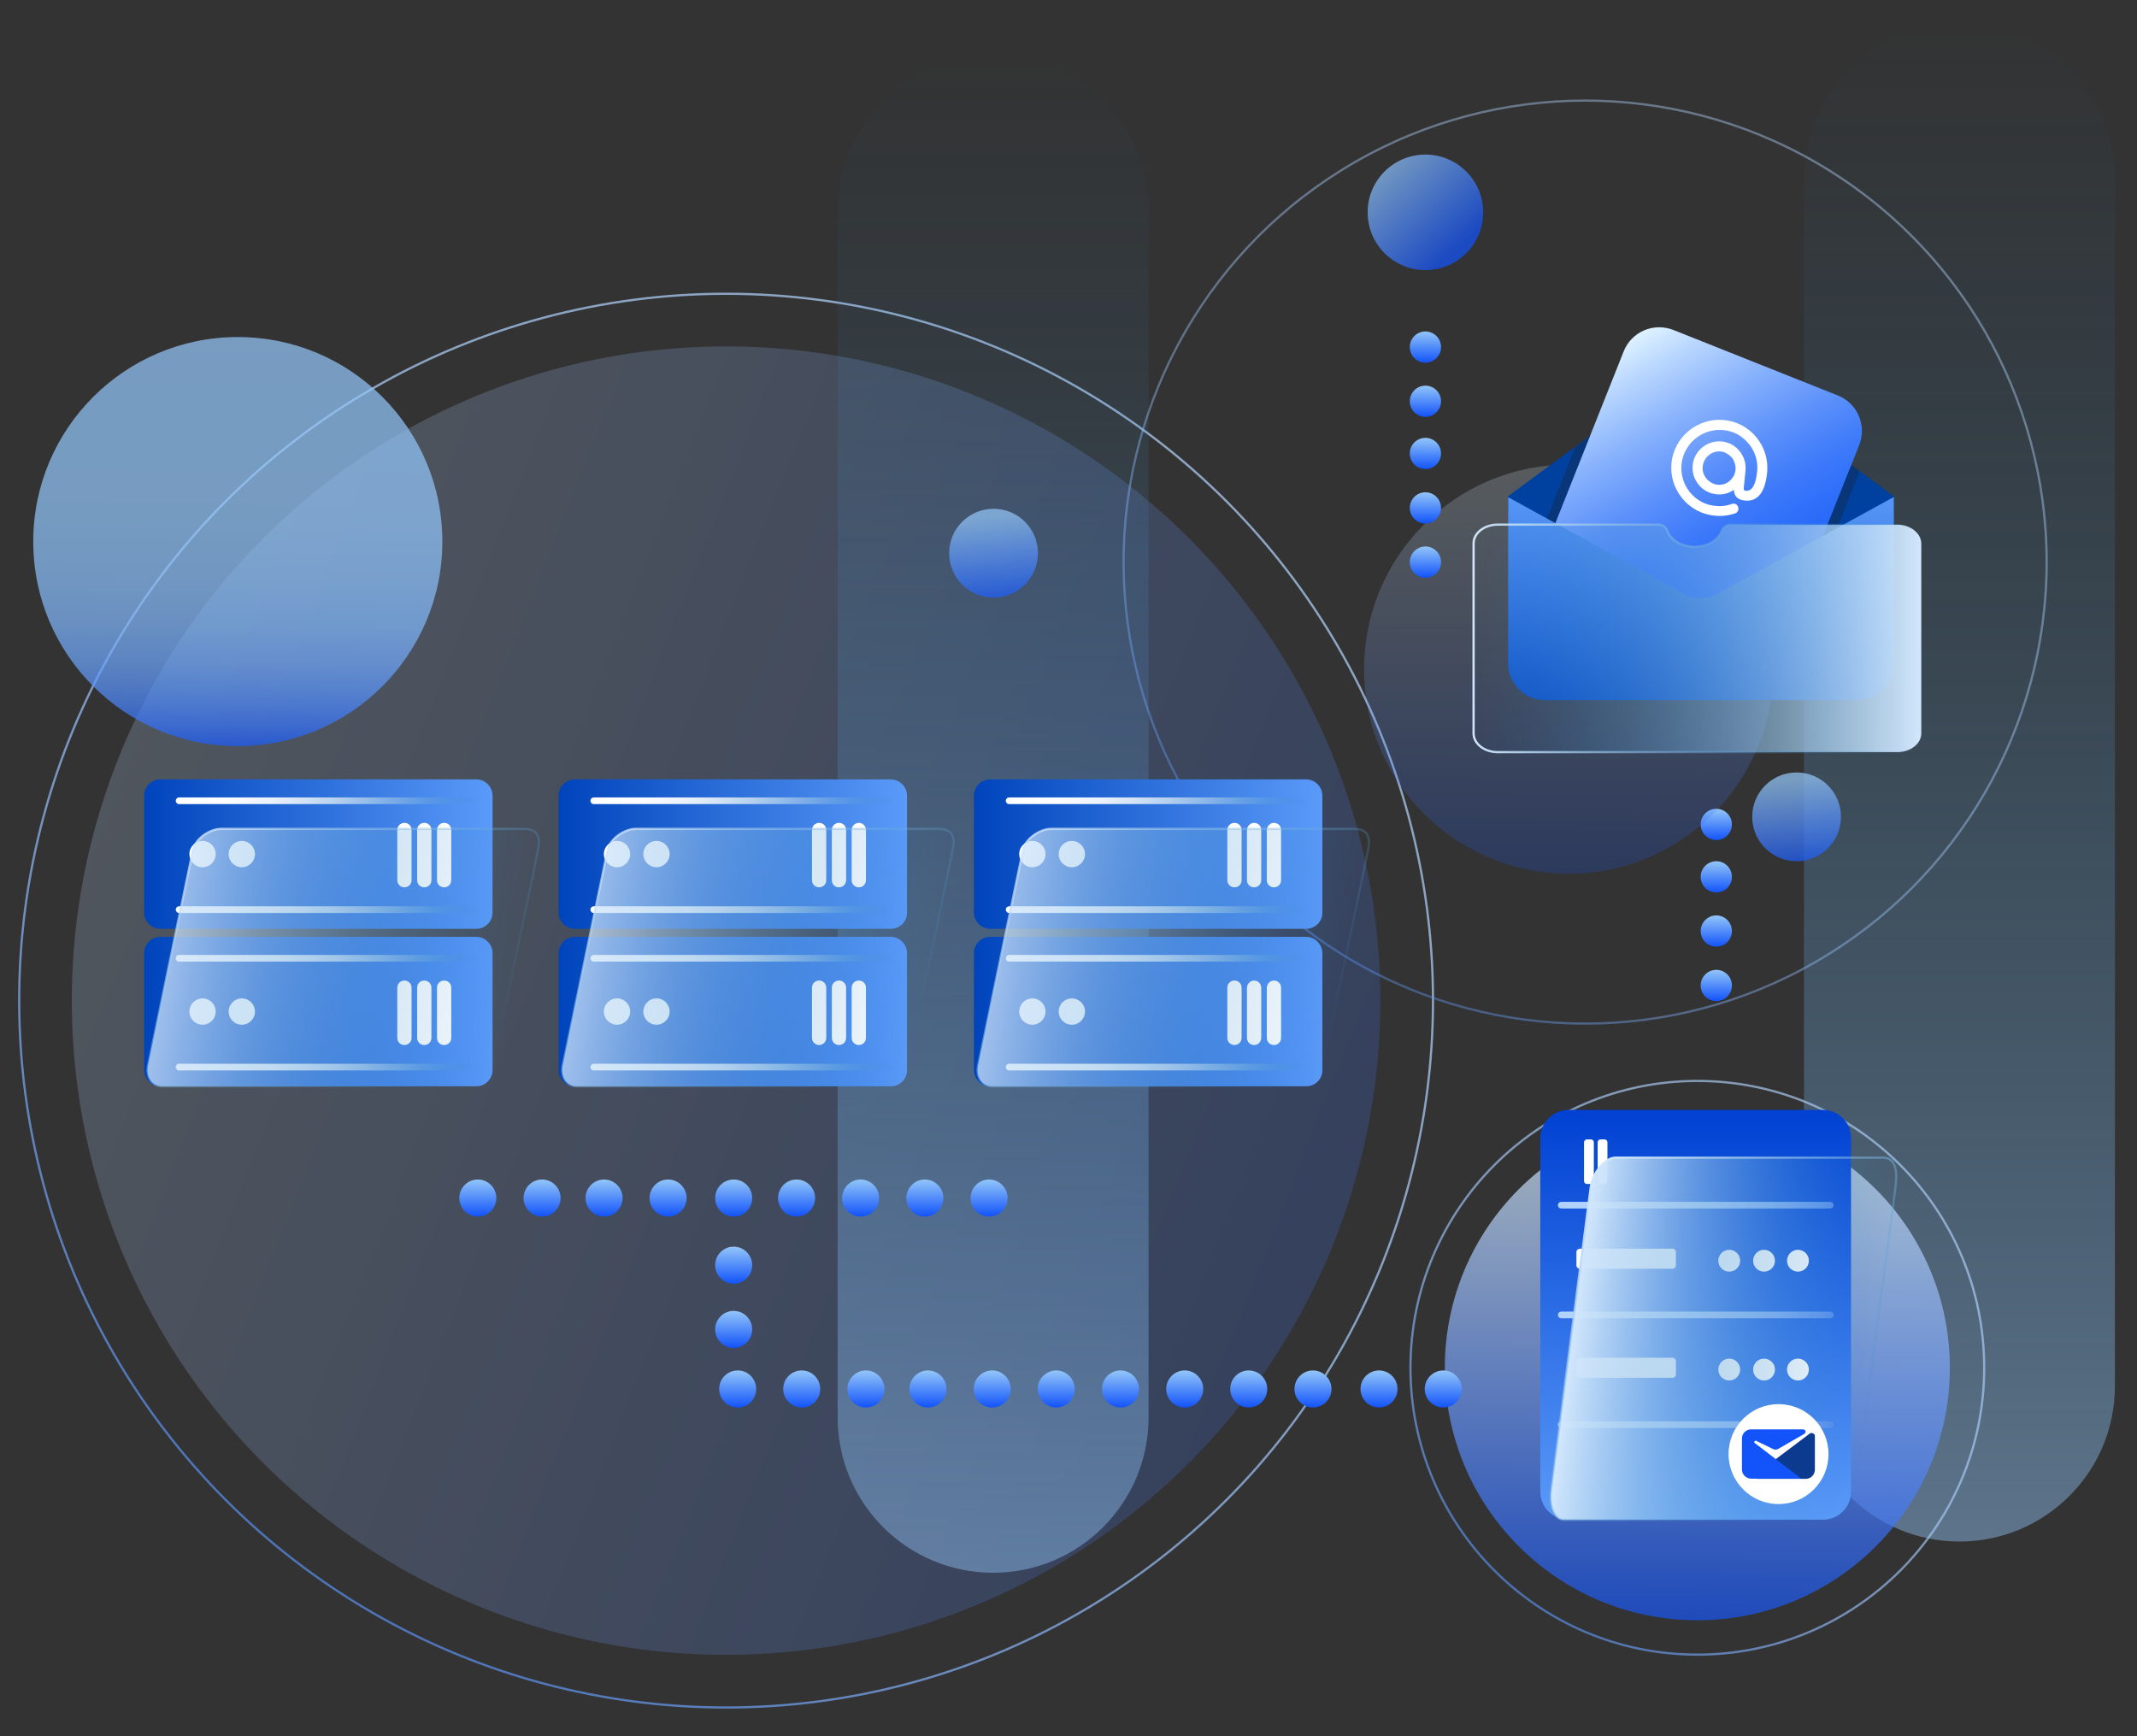 <?xml version="1.0" encoding="utf-8"?>
<!-- Generator: Adobe Illustrator 25.4.1, SVG Export Plug-In . SVG Version: 6.00 Build 0)  -->
<svg version="1.1" id="Layer_1" xmlns="http://www.w3.org/2000/svg" xmlns:xlink="http://www.w3.org/1999/xlink" x="0px" y="0px"
	 viewBox="0 0 958 778.4" style="enable-background:new 0 0 958 778.4;" xml:space="preserve">
<rect x="0" y="0" width="958" height="778.4" fill="#333333" stroke="none"/>
<style type="text/css">
	.st0{opacity:0.21;fill:url(#SVGID_1_);enable-background:new    ;}
	
		.st1{opacity:0.71;fill:none;stroke:url(#SVGID_00000106144881503029799670000004430101815098480787_);stroke-miterlimit:10;enable-background:new    ;}
	.st2{opacity:0.44;fill:url(#SVGID_00000042014281714528989220000012339211104571942838_);enable-background:new    ;}
	.st3{opacity:0.44;fill:url(#SVGID_00000165913434372421921240000003799829354110873742_);enable-background:new    ;}
	
		.st4{opacity:0.43;fill:none;stroke:url(#SVGID_00000059283206436809555310000012343524481852633492_);stroke-miterlimit:10;enable-background:new    ;}
	
		.st5{opacity:0.65;fill:none;stroke:url(#SVGID_00000158739478612904337460000011225524674829763747_);stroke-miterlimit:10;enable-background:new    ;}
	.st6{opacity:0.72;fill:url(#SVGID_00000005971821902603632140000007769118309053863075_);enable-background:new    ;}
	.st7{opacity:0.72;fill:url(#SVGID_00000021086492742686648620000003311042461936177036_);enable-background:new    ;}
	.st8{fill:url(#SVGID_00000181765644782982920600000012736300484202233987_);}
	.st9{fill:url(#SVGID_00000102510604906870827650000004414106826542641289_);}
	.st10{fill:url(#SVGID_00000179621204418114796010000012776839730344525242_);}
	.st11{fill:url(#SVGID_00000060739240544385200970000001180434919525264025_);}
	.st12{opacity:0.72;fill:url(#SVGID_00000109719764222599515730000013026680862168737698_);enable-background:new    ;}
	.st13{opacity:0.21;fill:url(#SVGID_00000052090408305693168250000009666444774726189486_);enable-background:new    ;}
	.st14{opacity:0.68;fill:url(#SVGID_00000101823897807422818990000013902576983705962943_);enable-background:new    ;}
	.st15{fill:url(#SVGID_00000124119509177302419890000011531983119862723464_);}
	.st16{fill:url(#SVGID_00000113315784312210561310000017523943615766373052_);}
	.st17{fill:url(#SVGID_00000144311634353578154100000012582331439039581610_);}
	.st18{fill:url(#SVGID_00000135652376483859617710000014186865077011481754_);}
	.st19{fill:url(#SVGID_00000047045392369269200760000001065615899220609981_);}
	.st20{fill:url(#SVGID_00000150820503719986707110000016348243694512791433_);}
	.st21{fill:url(#SVGID_00000027583944842456344190000011061420338534811530_);}
	.st22{fill:url(#SVGID_00000060022152096905689540000010643696436740012468_);}
	.st23{fill:url(#SVGID_00000136386909193500319970000011040616358035062938_);}
	.st24{fill:url(#SVGID_00000178900826056038196110000008728755168943471271_);}
	.st25{fill:url(#SVGID_00000174559836850440686360000005293992959489453491_);}
	.st26{fill:url(#SVGID_00000137843368334324880810000015161214415534592647_);}
	.st27{fill:url(#SVGID_00000095336337479981316510000013424509623030797481_);}
	.st28{fill:url(#SVGID_00000148626031939049562220000008609152866864555189_);}
	.st29{fill:url(#SVGID_00000044147336613338853580000018013436410821997495_);}
	.st30{fill:url(#SVGID_00000101789727617006478720000014081349898362766241_);}
	.st31{fill:url(#SVGID_00000115473434708737529830000006231017833106553535_);}
	.st32{fill:url(#SVGID_00000114075278779972770460000000731146852674752411_);}
	.st33{fill:url(#SVGID_00000147202855928520965230000009282561851929906310_);}
	.st34{fill:url(#SVGID_00000176758389249304020120000003819273937383067286_);}
	.st35{fill:url(#SVGID_00000119828151024469338920000008971308549141863810_);}
	.st36{fill:url(#SVGID_00000021804096667586140730000007188332893335930022_);}
	.st37{fill:url(#SVGID_00000176033898031697182470000012360217427210192273_);}
	.st38{fill:#00409E;}
	.st39{fill:url(#SVGID_00000140703407961209716930000011554642973136482995_);}
	.st40{fill:url(#SVGID_00000169536719432294789140000012507978413296759171_);}
	.st41{fill:#FFFFFF;}
	.st42{opacity:0.28;fill:#1D1D1B;enable-background:new    ;}
	
		.st43{fill:url(#SVGID_00000106109009120453298210000015807590901437625523_);stroke:url(#SVGID_00000031209707053105018550000012115281479824381587_);stroke-miterlimit:10;}
	.st44{opacity:0.72;fill:url(#SVGID_00000166657396688168170900000000268203180729038762_);enable-background:new    ;}
	.st45{fill:url(#SVGID_00000128457083506896580980000008556016250008627841_);}
	.st46{fill:url(#SVGID_00000161620539016695523810000016783336738021988523_);}
	.st47{fill:url(#SVGID_00000179622536988976516600000014365402352476213159_);}
	.st48{fill:url(#SVGID_00000121976012560948352320000004811810382679070367_);}
	.st49{fill:url(#SVGID_00000166646129526767023040000014169113350637308083_);}
	.st50{fill:url(#SVGID_00000013182127391953726030000012336506687743714442_);}
	.st51{fill:url(#SVGID_00000113340647742514527440000013450623363023714178_);}
	
		.st52{fill:none;stroke:url(#SVGID_00000060030631585622151700000003940213391954629762_);stroke-width:3;stroke-linecap:round;stroke-linejoin:round;}
	
		.st53{fill:none;stroke:url(#SVGID_00000071530912683924404860000013979709497382433454_);stroke-width:3;stroke-linecap:round;stroke-linejoin:round;}
	
		.st54{fill:none;stroke:url(#SVGID_00000013176802951448603990000007005102504666175156_);stroke-width:3;stroke-linecap:round;stroke-linejoin:round;}
	
		.st55{fill:none;stroke:url(#SVGID_00000026845046781278190150000013220835982866002581_);stroke-width:3;stroke-linecap:round;stroke-linejoin:round;}
	
		.st56{opacity:0.76;fill:url(#SVGID_00000106849081322484248530000013771331637190748820_);stroke:url(#SVGID_00000176005083704957244900000007148130219282551428_);stroke-miterlimit:10;enable-background:new    ;}
	.st57{fill:url(#SVGID_00000042698769894439372750000013401886753734618501_);}
	.st58{fill:url(#SVGID_00000111911299706926687990000006729072478779793578_);}
	
		.st59{fill:none;stroke:url(#SVGID_00000010271463320936614080000018026111715813182338_);stroke-width:3;stroke-linecap:round;stroke-linejoin:round;}
	
		.st60{fill:none;stroke:url(#SVGID_00000151536498438033858670000005213335760327207316_);stroke-width:3;stroke-linecap:round;stroke-linejoin:round;}
	
		.st61{fill:none;stroke:url(#SVGID_00000093165978081632911620000001258796038031311794_);stroke-width:3;stroke-linecap:round;stroke-linejoin:round;}
	
		.st62{fill:none;stroke:url(#SVGID_00000075881072114267923940000005289676327972921004_);stroke-width:3;stroke-linecap:round;stroke-linejoin:round;}
	
		.st63{opacity:0.76;fill:url(#SVGID_00000051370436440693984080000012181292217763856036_);stroke:url(#SVGID_00000148649042073714414140000000381947661138278036_);stroke-miterlimit:10;enable-background:new    ;}
	.st64{fill:url(#SVGID_00000060724263732888778840000001568237995077934510_);}
	.st65{fill:url(#SVGID_00000169545190742066364790000009965927383455880578_);}
	
		.st66{fill:none;stroke:url(#SVGID_00000030455655395502833370000005340471321283963265_);stroke-width:3;stroke-linecap:round;stroke-linejoin:round;}
	
		.st67{fill:none;stroke:url(#SVGID_00000007426982556324949930000016857326073039318420_);stroke-width:3;stroke-linecap:round;stroke-linejoin:round;}
	
		.st68{fill:none;stroke:url(#SVGID_00000183243503396646886070000009701627537770333066_);stroke-width:3;stroke-linecap:round;stroke-linejoin:round;}
	
		.st69{fill:none;stroke:url(#SVGID_00000076595087255737367940000017253232169136059318_);stroke-width:3;stroke-linecap:round;stroke-linejoin:round;}
	
		.st70{opacity:0.76;fill:url(#SVGID_00000036964814175320050800000010269534788202073020_);stroke:url(#SVGID_00000083795297108814978090000011525625680411359902_);stroke-miterlimit:10;enable-background:new    ;}
	.st71{fill:url(#SVGID_00000122715692966077194010000004252220072579406468_);}
	.st72{fill:url(#SVGID_00000128485814992430048200000018187394790156459158_);}
	
		.st73{fill:none;stroke:url(#SVGID_00000028294325759799203760000009389186686755275937_);stroke-width:3;stroke-linecap:round;stroke-linejoin:round;}
	
		.st74{fill:none;stroke:url(#SVGID_00000000940313270790121730000002468150562395519379_);stroke-width:3;stroke-linecap:round;stroke-linejoin:round;}
	
		.st75{fill:none;stroke:url(#SVGID_00000111151241691905674270000015274581891049854389_);stroke-width:3;stroke-linecap:round;stroke-linejoin:round;}
	.st76{fill:url(#SVGID_00000151514970292503173900000010325934134436731010_);}
	.st77{fill:url(#SVGID_00000049194606379862017370000004822895705352467092_);}
	.st78{fill:url(#SVGID_00000124844450986731427370000010929387220270456746_);}
	
		.st79{fill:url(#SVGID_00000103961513476603403920000009912129209052886199_);stroke:url(#SVGID_00000175300216804571468520000004915193868197566626_);stroke-miterlimit:10;}
	.st80{fill:#0C3A8E;}
	.st81{fill:#1253FA;}
</style>
<linearGradient id="SVGID_1_" gradientUnits="userSpaceOnUse" x1="-632.797" y1="479.336" x2="-1103.337" y2="-335.654" gradientTransform="matrix(-0.78 0.62 -0.62 -0.78 -277.26 1054.59)">
	<stop  offset="0" style="stop-color:#DEF2FF"/>
	<stop  offset="1" style="stop-color:#1253FA"/>
</linearGradient>
<circle class="st0" cx="325.5" cy="448.6" r="293.3"/>
<linearGradient id="SVGID_00000056391455663439777510000011911484332959592874_" gradientUnits="userSpaceOnUse" x1="-1140.084" y1="-625.231" x2="-505.164" y2="-625.231" gradientTransform="matrix(-0.59 0.8 -0.8 -0.59 -658.9 736.3)">
	<stop  offset="1.000000e-02" style="stop-color:#B1D3FC"/>
	<stop  offset="0.29" style="stop-color:#AED1FC"/>
	<stop  offset="0.49" style="stop-color:#A5CAFA"/>
	<stop  offset="0.65" style="stop-color:#96BEF7"/>
	<stop  offset="0.81" style="stop-color:#80ADF4"/>
	<stop  offset="0.95" style="stop-color:#6498EF"/>
	<stop  offset="1" style="stop-color:#588EED"/>
</linearGradient>
<circle style="opacity:0.71;fill:none;stroke:url(#SVGID_00000056391455663439777510000011911484332959592874_);stroke-miterlimit:10;enable-background:new    ;" cx="325.5" cy="448.6" r="316.9"/>
<linearGradient id="SVGID_00000078736177948906563460000007070344952573882810_" gradientUnits="userSpaceOnUse" x1="-1382.88" y1="71.655" x2="-702.39" y2="71.655" gradientTransform="matrix(6.123234e-17 -1 -1 -6.123234e-17 516.81 -677.8)">
	<stop  offset="0" style="stop-color:#93C6F9"/>
	<stop  offset="1" style="stop-color:#2581C4;stop-opacity:0"/>
</linearGradient>
<path style="opacity:0.44;fill:url(#SVGID_00000078736177948906563460000007070344952573882810_);enable-background:new    ;" d="
	M445.2,24.6L445.2,24.6c38.5,0,69.7,31.2,69.7,69.7v541.1c0,38.5-31.2,69.7-69.7,69.7h0c-38.5,0-69.7-31.2-69.7-69.7V94.3
	C375.5,55.8,406.7,24.6,445.2,24.6z"/>
<linearGradient id="SVGID_00000162315231795494876970000006715748674562046338_" gradientUnits="userSpaceOnUse" x1="-1368.91" y1="-361.565" x2="-688.42" y2="-361.565" gradientTransform="matrix(6.123234e-17 -1 -1 -6.123234e-17 516.81 -677.8)">
	<stop  offset="0" style="stop-color:#93C6F9"/>
	<stop  offset="1" style="stop-color:#2581C4;stop-opacity:0"/>
</linearGradient>
<path style="opacity:0.44;fill:url(#SVGID_00000162315231795494876970000006715748674562046338_);enable-background:new    ;" d="
	M878.4,10.6L878.4,10.6c38.5,0,69.7,31.2,69.7,69.7v541.1c0,38.5-31.2,69.7-69.7,69.7l0,0c-38.5,0-69.7-31.2-69.7-69.7V80.3
	C808.7,41.8,839.9,10.6,878.4,10.6z"/>
<linearGradient id="SVGID_00000165943572612166862360000018110171846412567989_" gradientUnits="userSpaceOnUse" x1="-1444.495" y1="-779.941" x2="-1029.625" y2="-779.941" gradientTransform="matrix(-0.64 0.77 -0.77 -0.64 -682.69 706.52)">
	<stop  offset="1.000000e-02" style="stop-color:#B1D3FC"/>
	<stop  offset="0.29" style="stop-color:#AED1FC"/>
	<stop  offset="0.49" style="stop-color:#A5CAFA"/>
	<stop  offset="0.65" style="stop-color:#96BEF7"/>
	<stop  offset="0.81" style="stop-color:#80ADF4"/>
	<stop  offset="0.95" style="stop-color:#6498EF"/>
	<stop  offset="1" style="stop-color:#588EED"/>
</linearGradient>
<circle style="opacity:0.43;fill:none;stroke:url(#SVGID_00000165943572612166862360000018110171846412567989_);stroke-miterlimit:10;enable-background:new    ;" cx="710.6" cy="252" r="206.9"/>
<linearGradient id="SVGID_00000168100375416258607500000016834798943786683560_" gradientUnits="userSpaceOnUse" x1="-1120.069" y1="-1049.223" x2="-861.869" y2="-1049.223" gradientTransform="matrix(-0.64 0.77 -0.77 -0.64 -682.69 706.52)">
	<stop  offset="1.000000e-02" style="stop-color:#B1D3FC"/>
	<stop  offset="0.29" style="stop-color:#AED1FC"/>
	<stop  offset="0.49" style="stop-color:#A5CAFA"/>
	<stop  offset="0.65" style="stop-color:#96BEF7"/>
	<stop  offset="0.81" style="stop-color:#80ADF4"/>
	<stop  offset="0.95" style="stop-color:#6498EF"/>
	<stop  offset="1" style="stop-color:#588EED"/>
</linearGradient>
<circle style="opacity:0.65;fill:none;stroke:url(#SVGID_00000168100375416258607500000016834798943786683560_);stroke-miterlimit:10;enable-background:new    ;" cx="760.9" cy="613.2" r="128.6"/>
<linearGradient id="SVGID_00000014596064859443384400000012031042443304646560_" gradientUnits="userSpaceOnUse" x1="134.794" y1="-221.843" x2="168.344" y2="-243.333" gradientTransform="matrix(-0.46 0.89 -0.89 -0.46 668.45 127.67)">
	<stop  offset="0" style="stop-color:#93C6F9"/>
	<stop  offset="1" style="stop-color:#1253FA"/>
</linearGradient>
<circle style="opacity:0.72;fill:url(#SVGID_00000014596064859443384400000012031042443304646560_);enable-background:new    ;" cx="805.4" cy="366.2" r="19.9"/>
<linearGradient id="SVGID_00000172431415423290662810000012882905218894480804_" gradientUnits="userSpaceOnUse" x1="195.054" y1="151.516" x2="228.604" y2="130.026" gradientTransform="matrix(-0.46 0.89 -0.89 -0.46 668.45 127.67)">
	<stop  offset="0" style="stop-color:#93C6F9"/>
	<stop  offset="1" style="stop-color:#1253FA"/>
</linearGradient>
<circle style="opacity:0.72;fill:url(#SVGID_00000172431415423290662810000012882905218894480804_);enable-background:new    ;" cx="445.4" cy="248" r="19.9"/>
<linearGradient id="SVGID_00000119839723195843648490000001851231576638304935_" gradientUnits="userSpaceOnUse" x1="127.02" y1="1957.78" x2="112.98" y2="1957.78" gradientTransform="matrix(0 -1 1 0 -1188.36 513.13)">
	<stop  offset="0" style="stop-color:#93C6F9"/>
	<stop  offset="1" style="stop-color:#1253FA"/>
</linearGradient>
<circle style="fill:url(#SVGID_00000119839723195843648490000001851231576638304935_);" cx="769.4" cy="393.1" r="7"/>
<linearGradient id="SVGID_00000150081123697897196030000014257199542108227234_" gradientUnits="userSpaceOnUse" x1="102.71" y1="1957.78" x2="88.67" y2="1957.78" gradientTransform="matrix(0 -1 1 0 -1188.36 513.13)">
	<stop  offset="0" style="stop-color:#93C6F9"/>
	<stop  offset="1" style="stop-color:#1253FA"/>
</linearGradient>
<circle style="fill:url(#SVGID_00000150081123697897196030000014257199542108227234_);" cx="769.4" cy="417.4" r="7"/>
<linearGradient id="SVGID_00000094591980717345858990000012854439344310460056_" gradientUnits="userSpaceOnUse" x1="78.39" y1="1957.78" x2="64.35" y2="1957.78" gradientTransform="matrix(0 -1 1 0 -1188.36 513.13)">
	<stop  offset="0" style="stop-color:#93C6F9"/>
	<stop  offset="1" style="stop-color:#1253FA"/>
</linearGradient>
<circle style="fill:url(#SVGID_00000094591980717345858990000012854439344310460056_);" cx="769.4" cy="441.8" r="7"/>
<linearGradient id="SVGID_00000016051449500737141410000014113985344994030994_" gradientUnits="userSpaceOnUse" x1="150.5" y1="1957.78" x2="136.46" y2="1957.78" gradientTransform="matrix(0 -1 1 0 -1188.36 513.13)">
	<stop  offset="0" style="stop-color:#93C6F9"/>
	<stop  offset="1" style="stop-color:#1253FA"/>
</linearGradient>
<circle style="fill:url(#SVGID_00000016051449500737141410000014113985344994030994_);" cx="769.4" cy="369.6" r="7"/>
<linearGradient id="SVGID_00000129169331621725739060000009450730820423944112_" gradientUnits="userSpaceOnUse" x1="332.471" y1="691.326" x2="486.851" y2="592.456" gradientTransform="matrix(0.53 0.85 0.85 -0.53 -656.17 238.27)">
	<stop  offset="0" style="stop-color:#93C6F9"/>
	<stop  offset="0.42" style="stop-color:#91C4F9"/>
	<stop  offset="0.57" style="stop-color:#8ABEF9"/>
	<stop  offset="0.69" style="stop-color:#7EB4F9"/>
	<stop  offset="0.78" style="stop-color:#6DA4F9"/>
	<stop  offset="0.85" style="stop-color:#5791F9"/>
	<stop  offset="0.92" style="stop-color:#3C78FA"/>
	<stop  offset="0.98" style="stop-color:#1C5CFA"/>
	<stop  offset="1" style="stop-color:#1253FA"/>
</linearGradient>
<circle style="opacity:0.72;fill:url(#SVGID_00000129169331621725739060000009450730820423944112_);enable-background:new    ;" cx="106.6" cy="242.8" r="91.7"/>
<linearGradient id="SVGID_00000066486596600485171880000000638811164552758203_" gradientUnits="userSpaceOnUse" x1="696.088" y1="1166.471" x2="850.468" y2="1067.601" gradientTransform="matrix(0.53 0.85 0.85 -0.53 -656.17 238.27)">
	<stop  offset="0" style="stop-color:#DEF2FF"/>
	<stop  offset="1" style="stop-color:#1253FA"/>
</linearGradient>
<circle style="opacity:0.21;fill:url(#SVGID_00000066486596600485171880000000638811164552758203_);enable-background:new    ;" cx="703.2" cy="300" r="91.7"/>
<linearGradient id="SVGID_00000160903560588098482220000008611271085458773163_" gradientUnits="userSpaceOnUse" x1="974.418" y1="1061.111" x2="1165.108" y2="938.991" gradientTransform="matrix(0.53 0.85 0.85 -0.53 -656.17 238.27)">
	<stop  offset="0" style="stop-color:#DEF2FF"/>
	<stop  offset="1" style="stop-color:#1253FA"/>
</linearGradient>
<circle style="opacity:0.68;fill:url(#SVGID_00000160903560588098482220000008611271085458773163_);enable-background:new    ;" cx="760.9" cy="613.2" r="113.2"/>
<linearGradient id="SVGID_00000103226881449497882120000017000261834576941464_" gradientUnits="userSpaceOnUse" x1="-689.13" y1="1218.89" x2="-689.13" y2="1235.53" gradientTransform="matrix(-1 0 0 1 -273.15 -604.48)">
	<stop  offset="0" style="stop-color:#93C6F9"/>
	<stop  offset="1" style="stop-color:#1253FA"/>
</linearGradient>
<circle style="fill:url(#SVGID_00000103226881449497882120000017000261834576941464_);" cx="416" cy="622.7" r="8.3"/>
<linearGradient id="SVGID_00000078013688734827886990000011543128111171398074_" gradientUnits="userSpaceOnUse" x1="-717.9" y1="1218.89" x2="-717.9" y2="1235.53" gradientTransform="matrix(-1 0 0 1 -273.15 -604.48)">
	<stop  offset="0" style="stop-color:#93C6F9"/>
	<stop  offset="1" style="stop-color:#1253FA"/>
</linearGradient>
<circle style="fill:url(#SVGID_00000078013688734827886990000011543128111171398074_);" cx="444.8" cy="622.7" r="8.3"/>
<linearGradient id="SVGID_00000053518018566482776940000011651313427734715044_" gradientUnits="userSpaceOnUse" x1="-746.68" y1="1218.89" x2="-746.68" y2="1235.53" gradientTransform="matrix(-1 0 0 1 -273.15 -604.48)">
	<stop  offset="0" style="stop-color:#93C6F9"/>
	<stop  offset="1" style="stop-color:#1253FA"/>
</linearGradient>
<circle style="fill:url(#SVGID_00000053518018566482776940000011651313427734715044_);" cx="473.5" cy="622.7" r="8.3"/>
<linearGradient id="SVGID_00000164488247213762424400000008524707976743120527_" gradientUnits="userSpaceOnUse" x1="-775.44" y1="1218.89" x2="-775.44" y2="1235.53" gradientTransform="matrix(-1 0 0 1 -273.15 -604.48)">
	<stop  offset="0" style="stop-color:#93C6F9"/>
	<stop  offset="1" style="stop-color:#1253FA"/>
</linearGradient>
<circle style="fill:url(#SVGID_00000164488247213762424400000008524707976743120527_);" cx="502.3" cy="622.7" r="8.3"/>
<linearGradient id="SVGID_00000134207923921275121080000000667242312594249101_" gradientUnits="userSpaceOnUse" x1="-804.22" y1="1218.89" x2="-804.22" y2="1235.53" gradientTransform="matrix(-1 0 0 1 -273.15 -604.48)">
	<stop  offset="0" style="stop-color:#93C6F9"/>
	<stop  offset="1" style="stop-color:#1253FA"/>
</linearGradient>
<circle style="fill:url(#SVGID_00000134207923921275121080000000667242312594249101_);" cx="531.1" cy="622.7" r="8.3"/>
<linearGradient id="SVGID_00000098214834392197453890000013141086325219402386_" gradientUnits="userSpaceOnUse" x1="-832.98" y1="1218.89" x2="-832.98" y2="1235.53" gradientTransform="matrix(-1 0 0 1 -273.15 -604.48)">
	<stop  offset="0" style="stop-color:#93C6F9"/>
	<stop  offset="1" style="stop-color:#1253FA"/>
</linearGradient>
<circle style="fill:url(#SVGID_00000098214834392197453890000013141086325219402386_);" cx="559.8" cy="622.7" r="8.3"/>
<linearGradient id="SVGID_00000007420704404865697240000004920299722079778495_" gradientUnits="userSpaceOnUse" x1="-861.76" y1="1218.89" x2="-861.76" y2="1235.53" gradientTransform="matrix(-1 0 0 1 -273.15 -604.48)">
	<stop  offset="0" style="stop-color:#93C6F9"/>
	<stop  offset="1" style="stop-color:#1253FA"/>
</linearGradient>
<circle style="fill:url(#SVGID_00000007420704404865697240000004920299722079778495_);" cx="588.6" cy="622.7" r="8.3"/>
<linearGradient id="SVGID_00000155864983267347238580000005718621402526677150_" gradientUnits="userSpaceOnUse" x1="-891.35" y1="1218.89" x2="-891.35" y2="1235.53" gradientTransform="matrix(-1 0 0 1 -273.15 -604.48)">
	<stop  offset="0" style="stop-color:#93C6F9"/>
	<stop  offset="1" style="stop-color:#1253FA"/>
</linearGradient>
<circle style="fill:url(#SVGID_00000155864983267347238580000005718621402526677150_);" cx="618.2" cy="622.7" r="8.3"/>
<linearGradient id="SVGID_00000094599286905486822830000002258560589579695806_" gradientUnits="userSpaceOnUse" x1="-920.13" y1="1218.89" x2="-920.13" y2="1235.53" gradientTransform="matrix(-1 0 0 1 -273.15 -604.48)">
	<stop  offset="0" style="stop-color:#93C6F9"/>
	<stop  offset="1" style="stop-color:#1253FA"/>
</linearGradient>
<circle style="fill:url(#SVGID_00000094599286905486822830000002258560589579695806_);" cx="647" cy="622.7" r="8.3"/>
<linearGradient id="SVGID_00000163756659811437182440000000329725717728604820_" gradientUnits="userSpaceOnUse" x1="-603.81" y1="1218.89" x2="-603.81" y2="1235.53" gradientTransform="matrix(-1 0 0 1 -273.15 -604.48)">
	<stop  offset="0" style="stop-color:#93C6F9"/>
	<stop  offset="1" style="stop-color:#1253FA"/>
</linearGradient>
<circle style="fill:url(#SVGID_00000163756659811437182440000000329725717728604820_);" cx="330.7" cy="622.7" r="8.3"/>
<linearGradient id="SVGID_00000167379516686921356780000000357553791632140183_" gradientUnits="userSpaceOnUse" x1="-632.58" y1="1218.89" x2="-632.58" y2="1235.53" gradientTransform="matrix(-1 0 0 1 -273.15 -604.48)">
	<stop  offset="0" style="stop-color:#93C6F9"/>
	<stop  offset="1" style="stop-color:#1253FA"/>
</linearGradient>
<circle style="fill:url(#SVGID_00000167379516686921356780000000357553791632140183_);" cx="359.4" cy="622.7" r="8.3"/>
<linearGradient id="SVGID_00000015352288616594613340000007867834306718209723_" gradientUnits="userSpaceOnUse" x1="-661.36" y1="1218.89" x2="-661.36" y2="1235.53" gradientTransform="matrix(-1 0 0 1 -273.15 -604.48)">
	<stop  offset="0" style="stop-color:#93C6F9"/>
	<stop  offset="1" style="stop-color:#1253FA"/>
</linearGradient>
<circle style="fill:url(#SVGID_00000015352288616594613340000007867834306718209723_);" cx="388.2" cy="622.7" r="8.3"/>
<linearGradient id="SVGID_00000062875658651886469680000018202851985194760341_" gradientUnits="userSpaceOnUse" x1="610.04" y1="1379.78" x2="626.68" y2="1379.78" gradientTransform="matrix(6.123234e-17 1 1 -6.123234e-17 -1050.88 -22.4)">
	<stop  offset="0" style="stop-color:#93C6F9"/>
	<stop  offset="1" style="stop-color:#1253FA"/>
</linearGradient>
<circle style="fill:url(#SVGID_00000062875658651886469680000018202851985194760341_);" cx="328.9" cy="596" r="8.3"/>
<linearGradient id="SVGID_00000127019219635515097380000010196388169315344515_" gradientUnits="userSpaceOnUse" x1="581.27" y1="1379.78" x2="597.91" y2="1379.78" gradientTransform="matrix(6.123234e-17 1 1 -6.123234e-17 -1050.88 -22.4)">
	<stop  offset="0" style="stop-color:#93C6F9"/>
	<stop  offset="1" style="stop-color:#1253FA"/>
</linearGradient>
<circle style="fill:url(#SVGID_00000127019219635515097380000010196388169315344515_);" cx="328.9" cy="567.2" r="8.3"/>
<linearGradient id="SVGID_00000053525523098935585550000015452746377742964390_" gradientUnits="userSpaceOnUse" x1="551.15" y1="1379.78" x2="567.79" y2="1379.78" gradientTransform="matrix(6.123234e-17 1 1 -6.123234e-17 -1050.88 -22.4)">
	<stop  offset="0" style="stop-color:#93C6F9"/>
	<stop  offset="1" style="stop-color:#1253FA"/>
</linearGradient>
<circle style="fill:url(#SVGID_00000053525523098935585550000015452746377742964390_);" cx="328.9" cy="537.1" r="8.3"/>
<linearGradient id="SVGID_00000013910738258970782670000007118439401421939109_" gradientUnits="userSpaceOnUse" x1="-543.9" y1="1133.23" x2="-543.9" y2="1149.87" gradientTransform="matrix(-1 0 0 1 -273.15 -604.48)">
	<stop  offset="0" style="stop-color:#93C6F9"/>
	<stop  offset="1" style="stop-color:#1253FA"/>
</linearGradient>
<circle style="fill:url(#SVGID_00000013910738258970782670000007118439401421939109_);" cx="270.8" cy="537.1" r="8.3"/>
<linearGradient id="SVGID_00000031920145279089939210000000231737646509070217_" gradientUnits="userSpaceOnUse" x1="-572.67" y1="1133.23" x2="-572.67" y2="1149.87" gradientTransform="matrix(-1 0 0 1 -273.15 -604.48)">
	<stop  offset="0" style="stop-color:#93C6F9"/>
	<stop  offset="1" style="stop-color:#1253FA"/>
</linearGradient>
<circle style="fill:url(#SVGID_00000031920145279089939210000000231737646509070217_);" cx="299.5" cy="537.1" r="8.3"/>
<linearGradient id="SVGID_00000139293649694617400690000011526494806044374153_" gradientUnits="userSpaceOnUse" x1="-630.21" y1="1133.23" x2="-630.21" y2="1149.87" gradientTransform="matrix(-1 0 0 1 -273.15 -604.48)">
	<stop  offset="0" style="stop-color:#93C6F9"/>
	<stop  offset="1" style="stop-color:#1253FA"/>
</linearGradient>
<circle style="fill:url(#SVGID_00000139293649694617400690000011526494806044374153_);" cx="357.1" cy="537.1" r="8.3"/>
<linearGradient id="SVGID_00000073707575763682662260000000479021799151483544_" gradientUnits="userSpaceOnUse" x1="-658.99" y1="1133.23" x2="-658.99" y2="1149.87" gradientTransform="matrix(-1 0 0 1 -273.15 -604.48)">
	<stop  offset="0" style="stop-color:#93C6F9"/>
	<stop  offset="1" style="stop-color:#1253FA"/>
</linearGradient>
<circle style="fill:url(#SVGID_00000073707575763682662260000000479021799151483544_);" cx="385.8" cy="537.1" r="8.3"/>
<linearGradient id="SVGID_00000027594768858547097850000005754053909335445649_" gradientUnits="userSpaceOnUse" x1="-687.75" y1="1133.23" x2="-687.75" y2="1149.87" gradientTransform="matrix(-1 0 0 1 -273.15 -604.48)">
	<stop  offset="0" style="stop-color:#93C6F9"/>
	<stop  offset="1" style="stop-color:#1253FA"/>
</linearGradient>
<circle style="fill:url(#SVGID_00000027594768858547097850000005754053909335445649_);" cx="414.6" cy="537.1" r="8.3"/>
<linearGradient id="SVGID_00000129922150024586885910000009496076499185728148_" gradientUnits="userSpaceOnUse" x1="-716.53" y1="1133.23" x2="-716.53" y2="1149.87" gradientTransform="matrix(-1 0 0 1 -273.15 -604.48)">
	<stop  offset="0" style="stop-color:#93C6F9"/>
	<stop  offset="1" style="stop-color:#1253FA"/>
</linearGradient>
<circle style="fill:url(#SVGID_00000129922150024586885910000009496076499185728148_);" cx="443.4" cy="537.1" r="8.3"/>
<linearGradient id="SVGID_00000140014248231534965790000017379995407247270796_" gradientUnits="userSpaceOnUse" x1="-487.36" y1="1133.23" x2="-487.36" y2="1149.87" gradientTransform="matrix(-1 0 0 1 -273.15 -604.48)">
	<stop  offset="0" style="stop-color:#93C6F9"/>
	<stop  offset="1" style="stop-color:#1253FA"/>
</linearGradient>
<circle style="fill:url(#SVGID_00000140014248231534965790000017379995407247270796_);" cx="214.2" cy="537.1" r="8.3"/>
<linearGradient id="SVGID_00000082342238587625061040000009924821752277395353_" gradientUnits="userSpaceOnUse" x1="-516.13" y1="1133.23" x2="-516.13" y2="1149.87" gradientTransform="matrix(-1 0 0 1 -273.15 -604.48)">
	<stop  offset="0" style="stop-color:#93C6F9"/>
	<stop  offset="1" style="stop-color:#1253FA"/>
</linearGradient>
<circle style="fill:url(#SVGID_00000082342238587625061040000009924821752277395353_);" cx="243" cy="537.1" r="8.3"/>
<path class="st38" d="M756.1,163.5l-80.1,59c0,16.8,3.3,28.4,20.7,28.1h131.6c16.5,0.7,21.4-12.9,20.7-28.1l-80.1-59
	C765.2,160.5,759.9,160.5,756.1,163.5z"/>
<linearGradient id="SVGID_00000038405260932461404460000012432430196237809317_" gradientUnits="userSpaceOnUse" x1="438.39" y1="-455.961" x2="318.478" y2="-550.642" gradientTransform="matrix(0.929 0.37 -0.37 0.929 226.088 548.344)">
	<stop  offset="0.18" style="stop-color:#2366F9"/>
	<stop  offset="0.27" style="stop-color:#2A6BF9"/>
	<stop  offset="0.4" style="stop-color:#3C79FA"/>
	<stop  offset="0.55" style="stop-color:#5B90FB"/>
	<stop  offset="0.72" style="stop-color:#85B0FC"/>
	<stop  offset="0.9" style="stop-color:#BBD8FE"/>
	<stop  offset="1" style="stop-color:#DEF2FF"/>
</linearGradient>
<path style="fill:url(#SVGID_00000038405260932461404460000012432430196237809317_);" d="M694.3,241.9l33.6-84.4
	c3.5-8.8,13.4-13,22.2-9.6l73.8,29.4c8.8,3.5,13,13.4,9.6,22.2l-33.6,84.4c-3.5,8.8-13.4,13-22.2,9.6l-73.8-29.4
	C695.1,260.6,690.8,250.7,694.3,241.9z"/>
<linearGradient id="SVGID_00000145755510828469938150000005291858964716462773_" gradientUnits="userSpaceOnUse" x1="537.339" y1="-156.04" x2="537.379" y2="-278.56" gradientTransform="matrix(1 0 0 1 225.2 495.74)">
	<stop  offset="0" style="stop-color:#0044BC"/>
	<stop  offset="1" style="stop-color:#5A9AF9"/>
</linearGradient>
<path style="fill:url(#SVGID_00000145755510828469938150000005291858964716462773_);" d="M769.8,266.3c-4.6,2.5-10.1,2.5-14.7,0
	l-79-43.4v74.5c0,9.1,7.4,16.5,16.5,16.5h139.9c9.1,0,16.5-7.3,16.5-16.4c0,0,0,0,0-0.1l0,0v-74.6L769.8,266.3z"/>
<path class="st41" d="M782.2,224.4c-3.2-0.3-4.8-1.9-4.9-4.8c-2.3,1.6-5,2.3-7.8,2c-3.1-0.3-6-1.8-8-4.3c-4.2-5.1-3.5-12.6,1.6-16.7
	c5.1-4.2,12.6-3.5,16.7,1.6c2,2.4,3,5.6,2.7,8.7l-0.8,8c-0.1,0.5,0.2,1,0.7,1.1c0.1,0,0.2,0,0.2,0c2.8,0.3,4.5-2.6,5.1-8.6
	c0.5-4.5-0.9-9.1-3.8-12.5c-1.4-1.7-3.2-3.2-5.2-4.3c-8.5-4.3-18.8-0.9-23.1,7.5c-4.2,8.2-1.1,18.3,7,22.8c2,1.1,4.2,1.7,6.4,1.9
	c2.4,0.3,4.9,0,7.2-0.8c0.3-0.2,0.7-0.2,1.1-0.2c0.6,0,1.1,0.3,1.5,0.8c0.7,0.8,0.7,2.1,0,2.9c-0.3,0.3-0.6,0.6-1.1,0.7
	c-2.9,1-6,1.3-9,1c-11.8-1.1-20.5-11.7-19.4-23.5c1.1-11.8,11.7-20.5,23.5-19.4c11.8,1.1,20.5,11.6,19.4,23.5
	C791.3,220.8,787.9,225,782.2,224.4z M771.4,202.4c-1-0.1-2,0-2.9,0.3c-0.9,0.3-1.8,0.8-2.5,1.4c-0.7,0.6-1.4,1.3-1.8,2.2
	c-1,1.8-1.2,3.9-0.6,5.8c0.3,0.9,0.8,1.8,1.4,2.5c0.6,0.7,1.4,1.3,2.2,1.8c0.9,0.5,1.8,0.8,2.8,0.9c1,0.1,2,0,2.9-0.3
	c0.9-0.3,1.8-0.8,2.5-1.4c0.7-0.6,1.3-1.4,1.8-2.2c0.9-1.7,1.1-3.8,0.5-5.7c-0.3-0.9-0.7-1.8-1.3-2.5c-0.6-0.7-1.4-1.4-2.2-1.8
	C773.3,202.8,772.4,202.5,771.4,202.4L771.4,202.4z"/>
<polygon class="st42" points="697.3,234.5 712.8,195.5 706.1,200.4 693.6,232.5 "/>
<polygon class="st42" points="824.2,235.2 833.7,211.1 829.9,208.3 819.2,235.2 "/>
<linearGradient id="SVGID_00000111870875225648703990000008541386223683935145_" gradientUnits="userSpaceOnUse" x1="580.65" y1="-171.681" x2="379.95" y2="-171.681" gradientTransform="matrix(1 0 0 1 280.6 457.9)">
	<stop  offset="0" style="stop-color:#D2E7FC"/>
	<stop  offset="0.31" style="stop-color:#97C4E9;stop-opacity:0.66"/>
	<stop  offset="0.65" style="stop-color:#5AA0D5;stop-opacity:0.31"/>
	<stop  offset="0.88" style="stop-color:#348AC9;stop-opacity:9.000000e-02"/>
	<stop  offset="1" style="stop-color:#2581C4;stop-opacity:0"/>
</linearGradient>
<linearGradient id="SVGID_00000168111584601167414530000004200301065929252007_" gradientUnits="userSpaceOnUse" x1="379.45" y1="-171.681" x2="581.15" y2="-171.681" gradientTransform="matrix(1 0 0 1 280.6 457.9)">
	<stop  offset="0" style="stop-color:#D2E7FC"/>
	<stop  offset="0.31" style="stop-color:#97C4E9;stop-opacity:0.66"/>
	<stop  offset="0.65" style="stop-color:#5AA0D5;stop-opacity:0.31"/>
	<stop  offset="0.88" style="stop-color:#348AC9;stop-opacity:9.000000e-02"/>
	<stop  offset="1" style="stop-color:#2581C4;stop-opacity:0"/>
</linearGradient>
<path style="fill:url(#SVGID_00000111870875225648703990000008541386223683935145_);stroke:url(#SVGID_00000168111584601167414530000004200301065929252007_);stroke-miterlimit:10;" d="
	M850.5,235.2H776c-1.7-0.1-3.3,0.8-4.1,2.4c-1.4,4.3-6.4,7.5-12.3,7.5s-11-3.2-12.3-7.5c-0.7-1.5-2.3-2.5-4-2.4h-71.9
	c-6,0-10.8,3.8-10.8,8.4v85.2c0,4.6,4.8,8.4,10.8,8.4h179.1c6,0,10.8-3.8,10.8-8.4v-85.2C861.2,239,856.4,235.2,850.5,235.2z"/>
<linearGradient id="SVGID_00000101104201074339702710000010674100182233994430_" gradientUnits="userSpaceOnUse" x1="457.271" y1="-348.222" x2="500.921" y2="-376.162" gradientTransform="matrix(0.18 0.98 -0.98 0.18 195.07 -312.06)">
	<stop  offset="0" style="stop-color:#93C6F9"/>
	<stop  offset="1" style="stop-color:#1253FA"/>
</linearGradient>
<circle style="opacity:0.72;fill:url(#SVGID_00000101104201074339702710000010674100182233994430_);enable-background:new    ;" cx="639" cy="95.2" r="25.9"/>
<linearGradient id="SVGID_00000173863758798075984950000006032693038517540228_" gradientUnits="userSpaceOnUse" x1="835.88" y1="886.42" x2="821.84" y2="886.42" gradientTransform="matrix(0 -1 1 0 -247.41 1032.2)">
	<stop  offset="0" style="stop-color:#93C6F9"/>
	<stop  offset="1" style="stop-color:#1253FA"/>
</linearGradient>
<circle style="fill:url(#SVGID_00000173863758798075984950000006032693038517540228_);" cx="639" cy="203.3" r="7"/>
<linearGradient id="SVGID_00000034057061677943396130000006955169540263550362_" gradientUnits="userSpaceOnUse" x1="811.56" y1="886.42" x2="797.52" y2="886.42" gradientTransform="matrix(0 -1 1 0 -247.41 1032.2)">
	<stop  offset="0" style="stop-color:#93C6F9"/>
	<stop  offset="1" style="stop-color:#1253FA"/>
</linearGradient>
<circle style="fill:url(#SVGID_00000034057061677943396130000006955169540263550362_);" cx="639" cy="227.7" r="7"/>
<linearGradient id="SVGID_00000174566507351183771370000006501820709698948530_" gradientUnits="userSpaceOnUse" x1="787.25" y1="886.42" x2="773.21" y2="886.42" gradientTransform="matrix(0 -1 1 0 -247.41 1032.2)">
	<stop  offset="0" style="stop-color:#93C6F9"/>
	<stop  offset="1" style="stop-color:#1253FA"/>
</linearGradient>
<circle style="fill:url(#SVGID_00000174566507351183771370000006501820709698948530_);" cx="639" cy="252" r="7"/>
<linearGradient id="SVGID_00000056387563894949814730000001118158464401408690_" gradientUnits="userSpaceOnUse" x1="883.67" y1="886.42" x2="869.63" y2="886.42" gradientTransform="matrix(0 -1 1 0 -247.41 1032.2)">
	<stop  offset="0" style="stop-color:#93C6F9"/>
	<stop  offset="1" style="stop-color:#1253FA"/>
</linearGradient>
<circle style="fill:url(#SVGID_00000056387563894949814730000001118158464401408690_);" cx="639" cy="155.6" r="7"/>
<linearGradient id="SVGID_00000158014103645831515700000002340655230990149802_" gradientUnits="userSpaceOnUse" x1="859.35" y1="886.42" x2="845.31" y2="886.42" gradientTransform="matrix(0 -1 1 0 -247.41 1032.2)">
	<stop  offset="0" style="stop-color:#93C6F9"/>
	<stop  offset="1" style="stop-color:#1253FA"/>
</linearGradient>
<circle style="fill:url(#SVGID_00000158014103645831515700000002340655230990149802_);" cx="639" cy="179.9" r="7"/>
<linearGradient id="SVGID_00000137832369310041266060000007567478896644602295_" gradientUnits="userSpaceOnUse" x1="-847.48" y1="283.22" x2="-1003.76" y2="283.22" gradientTransform="matrix(-1 0 0 1 -782.93 170.25)">
	<stop  offset="0" style="stop-color:#0044BC"/>
	<stop  offset="1" style="stop-color:#5A9AF9"/>
</linearGradient>
<path style="fill:url(#SVGID_00000137832369310041266060000007567478896644602295_);" d="M213.5,487H71.9c-4,0-7.3-3.3-7.3-7.3
	v-52.4c0-4,3.3-7.3,7.3-7.3h141.6c4,0,7.3,3.3,7.3,7.3v52.4C220.8,483.7,217.6,487,213.5,487z"/>
<linearGradient id="SVGID_00000163784822148259080610000013742515211685121167_" gradientUnits="userSpaceOnUse" x1="-847.48" y1="212.6" x2="-1003.76" y2="212.6" gradientTransform="matrix(-1 0 0 1 -782.93 170.25)">
	<stop  offset="0" style="stop-color:#0044BC"/>
	<stop  offset="1" style="stop-color:#5A9AF9"/>
</linearGradient>
<path style="fill:url(#SVGID_00000163784822148259080610000013742515211685121167_);" d="M213.5,416.4H71.9c-4,0-7.3-3.3-7.3-7.3
	v-52.4c0-4,3.3-7.3,7.3-7.3h141.6c4,0,7.3,3.3,7.3,7.3v52.4C220.8,413.1,217.6,416.4,213.5,416.4z"/>
<path class="st41" d="M181.3,368.9L181.3,368.9c1.8,0,3.2,1.4,3.2,3.2v22.5c0,1.8-1.4,3.2-3.2,3.2h0c-1.8,0-3.2-1.4-3.2-3.2v-22.5
	C178.1,370.4,179.5,368.9,181.3,368.9z"/>
<path class="st41" d="M190.2,368.9L190.2,368.9c1.8,0,3.2,1.4,3.2,3.2v22.5c0,1.8-1.4,3.2-3.2,3.2h0c-1.8,0-3.2-1.4-3.2-3.2v-22.5
	C187,370.4,188.4,368.9,190.2,368.9z"/>
<path class="st41" d="M199.1,368.9L199.1,368.9c1.8,0,3.2,1.4,3.2,3.2v22.5c0,1.8-1.4,3.2-3.2,3.2h0c-1.8,0-3.2-1.4-3.2-3.2v-22.5
	C195.9,370.4,197.3,368.9,199.1,368.9z"/>
<circle class="st41" cx="108.4" cy="382.9" r="5.9"/>
<circle class="st41" cx="90.8" cy="382.9" r="5.9"/>
<linearGradient id="SVGID_00000083769679140989638400000010815093984736557724_" gradientUnits="userSpaceOnUse" x1="78.83" y1="341.57" x2="214.57" y2="341.57" gradientTransform="matrix(1 0 0 1 0 66.23)">
	<stop  offset="0" style="stop-color:#FFFFFF"/>
	<stop  offset="0.18" style="stop-color:#FDFEFE;stop-opacity:0.99"/>
	<stop  offset="0.32" style="stop-color:#F5F9FC;stop-opacity:0.95"/>
	<stop  offset="0.43" style="stop-color:#E7F1F8;stop-opacity:0.89"/>
	<stop  offset="0.54" style="stop-color:#D4E6F3;stop-opacity:0.8"/>
	<stop  offset="0.64" style="stop-color:#BBD8ED;stop-opacity:0.69"/>
	<stop  offset="0.74" style="stop-color:#9DC6E4;stop-opacity:0.55"/>
	<stop  offset="0.83" style="stop-color:#79B1DB;stop-opacity:0.38"/>
	<stop  offset="0.92" style="stop-color:#509AD0;stop-opacity:0.2"/>
	<stop  offset="1" style="stop-color:#2581C4;stop-opacity:0"/>
</linearGradient>
<line style="fill:none;stroke:url(#SVGID_00000083769679140989638400000010815093984736557724_);stroke-width:3;stroke-linecap:round;stroke-linejoin:round;" x1="80.3" y1="407.8" x2="213.1" y2="407.8"/>
<linearGradient id="SVGID_00000089542305967237598050000015606083359620154507_" gradientUnits="userSpaceOnUse" x1="78.83" y1="292.77" x2="214.57" y2="292.77" gradientTransform="matrix(1 0 0 1 0 66.23)">
	<stop  offset="0" style="stop-color:#FFFFFF"/>
	<stop  offset="0.18" style="stop-color:#FDFEFE;stop-opacity:0.99"/>
	<stop  offset="0.32" style="stop-color:#F5F9FC;stop-opacity:0.95"/>
	<stop  offset="0.43" style="stop-color:#E7F1F8;stop-opacity:0.89"/>
	<stop  offset="0.54" style="stop-color:#D4E6F3;stop-opacity:0.8"/>
	<stop  offset="0.64" style="stop-color:#BBD8ED;stop-opacity:0.69"/>
	<stop  offset="0.74" style="stop-color:#9DC6E4;stop-opacity:0.55"/>
	<stop  offset="0.83" style="stop-color:#79B1DB;stop-opacity:0.38"/>
	<stop  offset="0.92" style="stop-color:#509AD0;stop-opacity:0.2"/>
	<stop  offset="1" style="stop-color:#2581C4;stop-opacity:0"/>
</linearGradient>
<line style="fill:none;stroke:url(#SVGID_00000089542305967237598050000015606083359620154507_);stroke-width:3;stroke-linecap:round;stroke-linejoin:round;" x1="80.3" y1="359" x2="213.1" y2="359"/>
<path class="st41" d="M181.3,439.6L181.3,439.6c1.8,0,3.2,1.4,3.2,3.2v22.5c0,1.8-1.4,3.2-3.2,3.2h0c-1.8,0-3.2-1.4-3.2-3.2v-22.5
	C178.1,441,179.5,439.6,181.3,439.6z"/>
<path class="st41" d="M190.2,439.6L190.2,439.6c1.8,0,3.2,1.4,3.2,3.2v22.5c0,1.8-1.4,3.2-3.2,3.2h0c-1.8,0-3.2-1.4-3.2-3.2v-22.5
	C187,441,188.4,439.6,190.2,439.6z"/>
<path class="st41" d="M199.1,439.6L199.1,439.6c1.8,0,3.2,1.4,3.2,3.2v22.5c0,1.8-1.4,3.2-3.2,3.2h0c-1.8,0-3.2-1.4-3.2-3.2v-22.5
	C195.9,441,197.3,439.6,199.1,439.6z"/>
<circle class="st41" cx="108.4" cy="453.5" r="5.9"/>
<circle class="st41" cx="90.8" cy="453.5" r="5.9"/>
<linearGradient id="SVGID_00000132796952610005593950000000978144786607844265_" gradientUnits="userSpaceOnUse" x1="78.83" y1="412.19" x2="214.57" y2="412.19" gradientTransform="matrix(1 0 0 1 0 66.23)">
	<stop  offset="0" style="stop-color:#FFFFFF"/>
	<stop  offset="0.18" style="stop-color:#FDFEFE;stop-opacity:0.99"/>
	<stop  offset="0.32" style="stop-color:#F5F9FC;stop-opacity:0.95"/>
	<stop  offset="0.43" style="stop-color:#E7F1F8;stop-opacity:0.89"/>
	<stop  offset="0.54" style="stop-color:#D4E6F3;stop-opacity:0.8"/>
	<stop  offset="0.64" style="stop-color:#BBD8ED;stop-opacity:0.69"/>
	<stop  offset="0.74" style="stop-color:#9DC6E4;stop-opacity:0.55"/>
	<stop  offset="0.83" style="stop-color:#79B1DB;stop-opacity:0.38"/>
	<stop  offset="0.92" style="stop-color:#509AD0;stop-opacity:0.2"/>
	<stop  offset="1" style="stop-color:#2581C4;stop-opacity:0"/>
</linearGradient>
<line style="fill:none;stroke:url(#SVGID_00000132796952610005593950000000978144786607844265_);stroke-width:3;stroke-linecap:round;stroke-linejoin:round;" x1="80.3" y1="478.4" x2="213.1" y2="478.4"/>
<linearGradient id="SVGID_00000120516680543990055220000016766604650251393426_" gradientUnits="userSpaceOnUse" x1="78.83" y1="363.39" x2="214.57" y2="363.39" gradientTransform="matrix(1 0 0 1 0 66.23)">
	<stop  offset="0" style="stop-color:#FFFFFF"/>
	<stop  offset="0.18" style="stop-color:#FDFEFE;stop-opacity:0.99"/>
	<stop  offset="0.32" style="stop-color:#F5F9FC;stop-opacity:0.95"/>
	<stop  offset="0.43" style="stop-color:#E7F1F8;stop-opacity:0.89"/>
	<stop  offset="0.54" style="stop-color:#D4E6F3;stop-opacity:0.8"/>
	<stop  offset="0.64" style="stop-color:#BBD8ED;stop-opacity:0.69"/>
	<stop  offset="0.74" style="stop-color:#9DC6E4;stop-opacity:0.55"/>
	<stop  offset="0.83" style="stop-color:#79B1DB;stop-opacity:0.38"/>
	<stop  offset="0.92" style="stop-color:#509AD0;stop-opacity:0.2"/>
	<stop  offset="1" style="stop-color:#2581C4;stop-opacity:0"/>
</linearGradient>
<line style="fill:none;stroke:url(#SVGID_00000120516680543990055220000016766604650251393426_);stroke-width:3;stroke-linecap:round;stroke-linejoin:round;" x1="80.3" y1="429.6" x2="213.1" y2="429.6"/>
<linearGradient id="SVGID_00000000206032631562600040000014992193249430704289_" gradientUnits="userSpaceOnUse" x1="-780.84" y1="-28.62" x2="-943.265" y2="-28.62" gradientTransform="matrix(-1 0 -0.13 1 -711.74 457.9)">
	<stop  offset="0" style="stop-color:#D2E7FC"/>
	<stop  offset="0.31" style="stop-color:#97C4E9;stop-opacity:0.66"/>
	<stop  offset="0.65" style="stop-color:#5AA0D5;stop-opacity:0.31"/>
	<stop  offset="0.88" style="stop-color:#348AC9;stop-opacity:9.000000e-02"/>
	<stop  offset="1" style="stop-color:#2581C4;stop-opacity:0"/>
</linearGradient>
<linearGradient id="SVGID_00000149357511557321494760000013802125958369708206_" gradientUnits="userSpaceOnUse" x1="-795.217" y1="-87.902" x2="-929.284" y2="30.647" gradientTransform="matrix(-1 0 -0.13 1 -711.74 457.9)">
	<stop  offset="0" style="stop-color:#D2E7FC"/>
	<stop  offset="0.31" style="stop-color:#97C4E9;stop-opacity:0.66"/>
	<stop  offset="0.65" style="stop-color:#5AA0D5;stop-opacity:0.31"/>
	<stop  offset="0.88" style="stop-color:#348AC9;stop-opacity:9.000000e-02"/>
	<stop  offset="1" style="stop-color:#2581C4;stop-opacity:0"/>
</linearGradient>
<path style="opacity:0.76;fill:url(#SVGID_00000000206032631562600040000014992193249430704289_);stroke:url(#SVGID_00000149357511557321494760000013802125958369708206_);stroke-miterlimit:10;enable-background:new    ;" d="
	M99,371.6h135.9c6.6,0,7.4,4.2,6.3,9.5l-20.1,96.4c-1.1,5.2-5.7,9.5-10.3,9.5H72.7c-4.6,0-7.4-4.2-6.3-9.5l20.1-96.4
	C87.6,375.8,94.4,371.6,99,371.6z"/>
<linearGradient id="SVGID_00000013905684815994126480000008168823478540227238_" gradientUnits="userSpaceOnUse" x1="-1033.35" y1="283.22" x2="-1189.63" y2="283.22" gradientTransform="matrix(-1 0 0 1 -782.93 170.25)">
	<stop  offset="0" style="stop-color:#0044BC"/>
	<stop  offset="1" style="stop-color:#5A9AF9"/>
</linearGradient>
<path style="fill:url(#SVGID_00000013905684815994126480000008168823478540227238_);" d="M399.4,487H257.7c-4,0-7.3-3.3-7.3-7.3
	v-52.4c0-4,3.3-7.3,7.3-7.3h141.6c4,0,7.3,3.3,7.3,7.3v52.4C406.7,483.7,403.4,487,399.4,487z"/>
<linearGradient id="SVGID_00000171694504099636756520000001179295760935460028_" gradientUnits="userSpaceOnUse" x1="-1033.35" y1="212.6" x2="-1189.63" y2="212.6" gradientTransform="matrix(-1 0 0 1 -782.93 170.25)">
	<stop  offset="0" style="stop-color:#0044BC"/>
	<stop  offset="1" style="stop-color:#5A9AF9"/>
</linearGradient>
<path style="fill:url(#SVGID_00000171694504099636756520000001179295760935460028_);" d="M399.4,416.4H257.7c-4,0-7.3-3.3-7.3-7.3
	v-52.4c0-4,3.3-7.3,7.3-7.3h141.6c4,0,7.3,3.3,7.3,7.3v52.4C406.7,413.1,403.4,416.4,399.4,416.4z"/>
<path class="st41" d="M367.2,368.9L367.2,368.9c1.8,0,3.2,1.4,3.2,3.2v22.5c0,1.8-1.4,3.2-3.2,3.2h0c-1.8,0-3.2-1.4-3.2-3.2v-22.5
	C364,370.4,365.4,368.9,367.2,368.9z"/>
<path class="st41" d="M376.1,368.9L376.1,368.9c1.8,0,3.2,1.4,3.2,3.2v22.5c0,1.8-1.4,3.2-3.2,3.2h0c-1.8,0-3.2-1.4-3.2-3.2v-22.5
	C372.9,370.4,374.3,368.9,376.1,368.9z"/>
<path class="st41" d="M385,368.9L385,368.9c1.8,0,3.2,1.4,3.2,3.2v22.5c0,1.8-1.4,3.2-3.2,3.2h0c-1.8,0-3.2-1.4-3.2-3.2v-22.5
	C381.8,370.4,383.2,368.9,385,368.9z"/>
<circle class="st41" cx="294.3" cy="382.9" r="5.9"/>
<circle class="st41" cx="276.6" cy="382.9" r="5.9"/>
<linearGradient id="SVGID_00000101816908082888226440000006296341029910420361_" gradientUnits="userSpaceOnUse" x1="264.71" y1="341.57" x2="400.45" y2="341.57" gradientTransform="matrix(1 0 0 1 0 66.23)">
	<stop  offset="0" style="stop-color:#FFFFFF"/>
	<stop  offset="0.18" style="stop-color:#FDFEFE;stop-opacity:0.99"/>
	<stop  offset="0.32" style="stop-color:#F5F9FC;stop-opacity:0.95"/>
	<stop  offset="0.43" style="stop-color:#E7F1F8;stop-opacity:0.89"/>
	<stop  offset="0.54" style="stop-color:#D4E6F3;stop-opacity:0.8"/>
	<stop  offset="0.64" style="stop-color:#BBD8ED;stop-opacity:0.69"/>
	<stop  offset="0.74" style="stop-color:#9DC6E4;stop-opacity:0.55"/>
	<stop  offset="0.83" style="stop-color:#79B1DB;stop-opacity:0.38"/>
	<stop  offset="0.92" style="stop-color:#509AD0;stop-opacity:0.2"/>
	<stop  offset="1" style="stop-color:#2581C4;stop-opacity:0"/>
</linearGradient>
<line style="fill:none;stroke:url(#SVGID_00000101816908082888226440000006296341029910420361_);stroke-width:3;stroke-linecap:round;stroke-linejoin:round;" x1="266.2" y1="407.8" x2="399" y2="407.8"/>
<linearGradient id="SVGID_00000173135040628007567480000015917522292528784811_" gradientUnits="userSpaceOnUse" x1="264.71" y1="292.77" x2="400.45" y2="292.77" gradientTransform="matrix(1 0 0 1 0 66.23)">
	<stop  offset="0" style="stop-color:#FFFFFF"/>
	<stop  offset="0.18" style="stop-color:#FDFEFE;stop-opacity:0.99"/>
	<stop  offset="0.32" style="stop-color:#F5F9FC;stop-opacity:0.95"/>
	<stop  offset="0.43" style="stop-color:#E7F1F8;stop-opacity:0.89"/>
	<stop  offset="0.54" style="stop-color:#D4E6F3;stop-opacity:0.8"/>
	<stop  offset="0.64" style="stop-color:#BBD8ED;stop-opacity:0.69"/>
	<stop  offset="0.74" style="stop-color:#9DC6E4;stop-opacity:0.55"/>
	<stop  offset="0.83" style="stop-color:#79B1DB;stop-opacity:0.38"/>
	<stop  offset="0.92" style="stop-color:#509AD0;stop-opacity:0.2"/>
	<stop  offset="1" style="stop-color:#2581C4;stop-opacity:0"/>
</linearGradient>
<line style="fill:none;stroke:url(#SVGID_00000173135040628007567480000015917522292528784811_);stroke-width:3;stroke-linecap:round;stroke-linejoin:round;" x1="266.2" y1="359" x2="399" y2="359"/>
<path class="st41" d="M367.2,439.6L367.2,439.6c1.8,0,3.2,1.4,3.2,3.2v22.5c0,1.8-1.4,3.2-3.2,3.2h0c-1.8,0-3.2-1.4-3.2-3.2v-22.5
	C364,441,365.4,439.6,367.2,439.6z"/>
<path class="st41" d="M376.1,439.6L376.1,439.6c1.8,0,3.2,1.4,3.2,3.2v22.5c0,1.8-1.4,3.2-3.2,3.2h0c-1.8,0-3.2-1.4-3.2-3.2v-22.5
	C372.9,441,374.3,439.6,376.1,439.6z"/>
<path class="st41" d="M385,439.6L385,439.6c1.8,0,3.2,1.4,3.2,3.2v22.5c0,1.8-1.4,3.2-3.2,3.2h0c-1.8,0-3.2-1.4-3.2-3.2v-22.5
	C381.8,441,383.2,439.6,385,439.6z"/>
<circle class="st41" cx="294.3" cy="453.5" r="5.9"/>
<circle class="st41" cx="276.6" cy="453.5" r="5.9"/>
<linearGradient id="SVGID_00000029755557380918396040000006574205013353740208_" gradientUnits="userSpaceOnUse" x1="264.71" y1="412.19" x2="400.45" y2="412.19" gradientTransform="matrix(1 0 0 1 0 66.23)">
	<stop  offset="0" style="stop-color:#FFFFFF"/>
	<stop  offset="0.18" style="stop-color:#FDFEFE;stop-opacity:0.99"/>
	<stop  offset="0.32" style="stop-color:#F5F9FC;stop-opacity:0.95"/>
	<stop  offset="0.43" style="stop-color:#E7F1F8;stop-opacity:0.89"/>
	<stop  offset="0.54" style="stop-color:#D4E6F3;stop-opacity:0.8"/>
	<stop  offset="0.64" style="stop-color:#BBD8ED;stop-opacity:0.69"/>
	<stop  offset="0.74" style="stop-color:#9DC6E4;stop-opacity:0.55"/>
	<stop  offset="0.83" style="stop-color:#79B1DB;stop-opacity:0.38"/>
	<stop  offset="0.92" style="stop-color:#509AD0;stop-opacity:0.2"/>
	<stop  offset="1" style="stop-color:#2581C4;stop-opacity:0"/>
</linearGradient>
<line style="fill:none;stroke:url(#SVGID_00000029755557380918396040000006574205013353740208_);stroke-width:3;stroke-linecap:round;stroke-linejoin:round;" x1="266.2" y1="478.4" x2="399" y2="478.4"/>
<linearGradient id="SVGID_00000016775233597326812030000017331330647944109212_" gradientUnits="userSpaceOnUse" x1="264.71" y1="363.39" x2="400.45" y2="363.39" gradientTransform="matrix(1 0 0 1 0 66.23)">
	<stop  offset="0" style="stop-color:#FFFFFF"/>
	<stop  offset="0.18" style="stop-color:#FDFEFE;stop-opacity:0.99"/>
	<stop  offset="0.32" style="stop-color:#F5F9FC;stop-opacity:0.95"/>
	<stop  offset="0.43" style="stop-color:#E7F1F8;stop-opacity:0.89"/>
	<stop  offset="0.54" style="stop-color:#D4E6F3;stop-opacity:0.8"/>
	<stop  offset="0.64" style="stop-color:#BBD8ED;stop-opacity:0.69"/>
	<stop  offset="0.74" style="stop-color:#9DC6E4;stop-opacity:0.55"/>
	<stop  offset="0.83" style="stop-color:#79B1DB;stop-opacity:0.38"/>
	<stop  offset="0.92" style="stop-color:#509AD0;stop-opacity:0.2"/>
	<stop  offset="1" style="stop-color:#2581C4;stop-opacity:0"/>
</linearGradient>
<line style="fill:none;stroke:url(#SVGID_00000016775233597326812030000017331330647944109212_);stroke-width:3;stroke-linecap:round;stroke-linejoin:round;" x1="266.2" y1="429.6" x2="399" y2="429.6"/>
<linearGradient id="SVGID_00000120521215431642441910000012814906942090467489_" gradientUnits="userSpaceOnUse" x1="-966.72" y1="-28.62" x2="-1129.156" y2="-28.62" gradientTransform="matrix(-1 0 -0.13 1 -711.74 457.9)">
	<stop  offset="0" style="stop-color:#D2E7FC"/>
	<stop  offset="0.31" style="stop-color:#97C4E9;stop-opacity:0.66"/>
	<stop  offset="0.65" style="stop-color:#5AA0D5;stop-opacity:0.31"/>
	<stop  offset="0.88" style="stop-color:#348AC9;stop-opacity:9.000000e-02"/>
	<stop  offset="1" style="stop-color:#2581C4;stop-opacity:0"/>
</linearGradient>
<linearGradient id="SVGID_00000146459338089338489220000014038449707485350536_" gradientUnits="userSpaceOnUse" x1="-981.095" y1="-87.907" x2="-1115.17" y2="30.64" gradientTransform="matrix(-1 0 -0.13 1 -711.74 457.9)">
	<stop  offset="0" style="stop-color:#D2E7FC"/>
	<stop  offset="0.31" style="stop-color:#97C4E9;stop-opacity:0.66"/>
	<stop  offset="0.65" style="stop-color:#5AA0D5;stop-opacity:0.31"/>
	<stop  offset="0.88" style="stop-color:#348AC9;stop-opacity:9.000000e-02"/>
	<stop  offset="1" style="stop-color:#2581C4;stop-opacity:0"/>
</linearGradient>
<path style="opacity:0.76;fill:url(#SVGID_00000120521215431642441910000012814906942090467489_);stroke:url(#SVGID_00000146459338089338489220000014038449707485350536_);stroke-miterlimit:10;enable-background:new    ;" d="
	M284.9,371.6h135.9c6.6,0,7.4,4.2,6.3,9.5L407,477.5c-1.1,5.2-5.7,9.5-10.3,9.5H258.6c-4.6,0-7.4-4.2-6.3-9.5l20.1-96.4
	C273.5,375.8,280.3,371.6,284.9,371.6z"/>
<linearGradient id="SVGID_00000144336009623819822740000016103273158170738099_" gradientUnits="userSpaceOnUse" x1="-1219.54" y1="283.22" x2="-1375.82" y2="283.22" gradientTransform="matrix(-1 0 0 1 -782.93 170.25)">
	<stop  offset="0" style="stop-color:#0044BC"/>
	<stop  offset="1" style="stop-color:#5A9AF9"/>
</linearGradient>
<path style="fill:url(#SVGID_00000144336009623819822740000016103273158170738099_);" d="M585.6,487H443.9c-4,0-7.3-3.3-7.3-7.3
	v-52.4c0-4,3.3-7.3,7.3-7.3h141.6c4,0,7.3,3.3,7.3,7.3v52.4C592.9,483.7,589.6,487,585.6,487z"/>
<linearGradient id="SVGID_00000181084933555152139620000016768982013385730731_" gradientUnits="userSpaceOnUse" x1="-1219.54" y1="212.6" x2="-1375.82" y2="212.6" gradientTransform="matrix(-1 0 0 1 -782.93 170.25)">
	<stop  offset="0" style="stop-color:#0044BC"/>
	<stop  offset="1" style="stop-color:#5A9AF9"/>
</linearGradient>
<path style="fill:url(#SVGID_00000181084933555152139620000016768982013385730731_);" d="M585.6,416.4H443.9c-4,0-7.3-3.3-7.3-7.3
	v-52.4c0-4,3.3-7.3,7.3-7.3h141.6c4,0,7.3,3.3,7.3,7.3v52.4C592.9,413.1,589.6,416.4,585.6,416.4z"/>
<path class="st41" d="M553.4,368.9L553.4,368.9c1.8,0,3.2,1.4,3.2,3.2v22.5c0,1.8-1.4,3.2-3.2,3.2h0c-1.8,0-3.2-1.4-3.2-3.2v-22.5
	C550.2,370.4,551.6,368.9,553.4,368.9z"/>
<path class="st41" d="M562.2,368.9L562.2,368.9c1.8,0,3.2,1.4,3.2,3.2v22.5c0,1.8-1.4,3.2-3.2,3.2h0c-1.8,0-3.2-1.4-3.2-3.2v-22.5
	C559.1,370.4,560.5,368.9,562.2,368.9z"/>
<path class="st41" d="M571.1,368.9L571.1,368.9c1.8,0,3.2,1.4,3.2,3.2v22.5c0,1.8-1.4,3.2-3.2,3.2h0c-1.8,0-3.2-1.4-3.2-3.2v-22.5
	C568,370.4,569.4,368.9,571.1,368.9z"/>
<circle class="st41" cx="480.5" cy="382.9" r="5.9"/>
<circle class="st41" cx="462.8" cy="382.9" r="5.9"/>
<linearGradient id="SVGID_00000121991899577132759290000017717842806446481566_" gradientUnits="userSpaceOnUse" x1="450.9" y1="341.57" x2="586.64" y2="341.57" gradientTransform="matrix(1 0 0 1 0 66.23)">
	<stop  offset="0" style="stop-color:#FFFFFF"/>
	<stop  offset="0.18" style="stop-color:#FDFEFE;stop-opacity:0.99"/>
	<stop  offset="0.32" style="stop-color:#F5F9FC;stop-opacity:0.95"/>
	<stop  offset="0.43" style="stop-color:#E7F1F8;stop-opacity:0.89"/>
	<stop  offset="0.54" style="stop-color:#D4E6F3;stop-opacity:0.8"/>
	<stop  offset="0.64" style="stop-color:#BBD8ED;stop-opacity:0.69"/>
	<stop  offset="0.74" style="stop-color:#9DC6E4;stop-opacity:0.55"/>
	<stop  offset="0.83" style="stop-color:#79B1DB;stop-opacity:0.38"/>
	<stop  offset="0.92" style="stop-color:#509AD0;stop-opacity:0.2"/>
	<stop  offset="1" style="stop-color:#2581C4;stop-opacity:0"/>
</linearGradient>
<line style="fill:none;stroke:url(#SVGID_00000121991899577132759290000017717842806446481566_);stroke-width:3;stroke-linecap:round;stroke-linejoin:round;" x1="452.4" y1="407.8" x2="585.1" y2="407.8"/>
<linearGradient id="SVGID_00000050656337068934462240000003059626643707746192_" gradientUnits="userSpaceOnUse" x1="450.9" y1="292.77" x2="586.64" y2="292.77" gradientTransform="matrix(1 0 0 1 0 66.23)">
	<stop  offset="0" style="stop-color:#FFFFFF"/>
	<stop  offset="0.18" style="stop-color:#FDFEFE;stop-opacity:0.99"/>
	<stop  offset="0.32" style="stop-color:#F5F9FC;stop-opacity:0.95"/>
	<stop  offset="0.43" style="stop-color:#E7F1F8;stop-opacity:0.89"/>
	<stop  offset="0.54" style="stop-color:#D4E6F3;stop-opacity:0.8"/>
	<stop  offset="0.64" style="stop-color:#BBD8ED;stop-opacity:0.69"/>
	<stop  offset="0.74" style="stop-color:#9DC6E4;stop-opacity:0.55"/>
	<stop  offset="0.83" style="stop-color:#79B1DB;stop-opacity:0.38"/>
	<stop  offset="0.92" style="stop-color:#509AD0;stop-opacity:0.2"/>
	<stop  offset="1" style="stop-color:#2581C4;stop-opacity:0"/>
</linearGradient>
<line style="fill:none;stroke:url(#SVGID_00000050656337068934462240000003059626643707746192_);stroke-width:3;stroke-linecap:round;stroke-linejoin:round;" x1="452.4" y1="359" x2="585.1" y2="359"/>
<path class="st41" d="M553.4,439.6L553.4,439.6c1.8,0,3.2,1.4,3.2,3.2v22.5c0,1.8-1.4,3.2-3.2,3.2h0c-1.8,0-3.2-1.4-3.2-3.2v-22.5
	C550.2,441,551.6,439.6,553.4,439.6z"/>
<path class="st41" d="M562.2,439.6L562.2,439.6c1.8,0,3.2,1.4,3.2,3.2v22.5c0,1.8-1.4,3.2-3.2,3.2h0c-1.8,0-3.2-1.4-3.2-3.2v-22.5
	C559.1,441,560.5,439.6,562.2,439.6z"/>
<path class="st41" d="M571.1,439.6L571.1,439.6c1.8,0,3.2,1.4,3.2,3.2v22.5c0,1.8-1.4,3.2-3.2,3.2h0c-1.8,0-3.2-1.4-3.2-3.2v-22.5
	C568,441,569.4,439.6,571.1,439.6z"/>
<circle class="st41" cx="480.5" cy="453.5" r="5.9"/>
<circle class="st41" cx="462.8" cy="453.5" r="5.9"/>
<linearGradient id="SVGID_00000152986997076650236710000010625199299670707591_" gradientUnits="userSpaceOnUse" x1="450.9" y1="412.19" x2="586.64" y2="412.19" gradientTransform="matrix(1 0 0 1 0 66.23)">
	<stop  offset="0" style="stop-color:#FFFFFF"/>
	<stop  offset="0.18" style="stop-color:#FDFEFE;stop-opacity:0.99"/>
	<stop  offset="0.32" style="stop-color:#F5F9FC;stop-opacity:0.95"/>
	<stop  offset="0.43" style="stop-color:#E7F1F8;stop-opacity:0.89"/>
	<stop  offset="0.54" style="stop-color:#D4E6F3;stop-opacity:0.8"/>
	<stop  offset="0.64" style="stop-color:#BBD8ED;stop-opacity:0.69"/>
	<stop  offset="0.74" style="stop-color:#9DC6E4;stop-opacity:0.55"/>
	<stop  offset="0.83" style="stop-color:#79B1DB;stop-opacity:0.38"/>
	<stop  offset="0.92" style="stop-color:#509AD0;stop-opacity:0.2"/>
	<stop  offset="1" style="stop-color:#2581C4;stop-opacity:0"/>
</linearGradient>
<line style="fill:none;stroke:url(#SVGID_00000152986997076650236710000010625199299670707591_);stroke-width:3;stroke-linecap:round;stroke-linejoin:round;" x1="452.4" y1="478.4" x2="585.1" y2="478.4"/>
<linearGradient id="SVGID_00000074421374720231183760000007453832174379061888_" gradientUnits="userSpaceOnUse" x1="450.9" y1="363.39" x2="586.64" y2="363.39" gradientTransform="matrix(1 0 0 1 0 66.23)">
	<stop  offset="0" style="stop-color:#FFFFFF"/>
	<stop  offset="0.18" style="stop-color:#FDFEFE;stop-opacity:0.99"/>
	<stop  offset="0.32" style="stop-color:#F5F9FC;stop-opacity:0.95"/>
	<stop  offset="0.43" style="stop-color:#E7F1F8;stop-opacity:0.89"/>
	<stop  offset="0.54" style="stop-color:#D4E6F3;stop-opacity:0.8"/>
	<stop  offset="0.64" style="stop-color:#BBD8ED;stop-opacity:0.69"/>
	<stop  offset="0.74" style="stop-color:#9DC6E4;stop-opacity:0.55"/>
	<stop  offset="0.83" style="stop-color:#79B1DB;stop-opacity:0.38"/>
	<stop  offset="0.92" style="stop-color:#509AD0;stop-opacity:0.2"/>
	<stop  offset="1" style="stop-color:#2581C4;stop-opacity:0"/>
</linearGradient>
<line style="fill:none;stroke:url(#SVGID_00000074421374720231183760000007453832174379061888_);stroke-width:3;stroke-linecap:round;stroke-linejoin:round;" x1="452.4" y1="429.6" x2="585.1" y2="429.6"/>
<linearGradient id="SVGID_00000023997600409725387150000015991852352206605218_" gradientUnits="userSpaceOnUse" x1="-1152.91" y1="-28.62" x2="-1315.358" y2="-28.62" gradientTransform="matrix(-1 0 -0.13 1 -711.74 457.9)">
	<stop  offset="0" style="stop-color:#D2E7FC"/>
	<stop  offset="0.31" style="stop-color:#97C4E9;stop-opacity:0.66"/>
	<stop  offset="0.65" style="stop-color:#5AA0D5;stop-opacity:0.31"/>
	<stop  offset="0.88" style="stop-color:#348AC9;stop-opacity:9.000000e-02"/>
	<stop  offset="1" style="stop-color:#2581C4;stop-opacity:0"/>
</linearGradient>
<linearGradient id="SVGID_00000080900417648422376520000001991898006665173154_" gradientUnits="userSpaceOnUse" x1="-1167.287" y1="-87.91" x2="-1301.38" y2="30.652" gradientTransform="matrix(-1 0 -0.13 1 -711.74 457.9)">
	<stop  offset="0" style="stop-color:#D2E7FC"/>
	<stop  offset="0.31" style="stop-color:#97C4E9;stop-opacity:0.66"/>
	<stop  offset="0.65" style="stop-color:#5AA0D5;stop-opacity:0.31"/>
	<stop  offset="0.88" style="stop-color:#348AC9;stop-opacity:9.000000e-02"/>
	<stop  offset="1" style="stop-color:#2581C4;stop-opacity:0"/>
</linearGradient>
<path style="opacity:0.76;fill:url(#SVGID_00000023997600409725387150000015991852352206605218_);stroke:url(#SVGID_00000080900417648422376520000001991898006665173154_);stroke-miterlimit:10;enable-background:new    ;" d="
	M471.1,371.6H607c6.6,0,7.4,4.2,6.3,9.5l-20.1,96.4c-1.1,5.2-5.7,9.5-10.3,9.5H444.8c-4.6,0-7.4-4.2-6.3-9.5l20.1-96.4
	C459.7,375.8,466.5,371.6,471.1,371.6z"/>
<g>
	
		<linearGradient id="SVGID_00000001633675481317729580000012433030253747123360_" gradientUnits="userSpaceOnUse" x1="753.906" y1="218.805" x2="758.326" y2="218.805" gradientTransform="matrix(1 0 0 1 0 302)">
		<stop  offset="1.000000e-02" style="stop-color:#B1D3FC"/>
		<stop  offset="0.29" style="stop-color:#AED1FC"/>
		<stop  offset="0.49" style="stop-color:#A5CAFA"/>
		<stop  offset="0.65" style="stop-color:#96BEF7"/>
		<stop  offset="0.81" style="stop-color:#80ADF4"/>
		<stop  offset="0.95" style="stop-color:#6498EF"/>
		<stop  offset="1" style="stop-color:#588EED"/>
	</linearGradient>
	<path style="fill:url(#SVGID_00000001633675481317729580000012433030253747123360_);" d="M755.2,510.8h1.8c0.7,0,1.3,0.6,1.3,1.3
		v17.4c0,0.7-0.6,1.3-1.3,1.3h-1.8c-0.7,0-1.3-0.6-1.3-1.3v-17.4C753.9,511.4,754.5,510.8,755.2,510.8z"/>
	
		<linearGradient id="SVGID_00000112607423234261885680000001563507726244228741_" gradientUnits="userSpaceOnUse" x1="760.196" y1="195.63" x2="760.196" y2="379.31" gradientTransform="matrix(1 0 0 1 0 302)">
		<stop  offset="0" style="stop-color:#0041D3"/>
		<stop  offset="1" style="stop-color:#5A9AF9"/>
	</linearGradient>
	<path style="fill:url(#SVGID_00000112607423234261885680000001563507726244228741_);" d="M703.1,497.6h114.1
		c7,0,12.6,5.6,12.6,12.6v158.5c0,7-5.6,12.6-12.6,12.6H703.1c-7,0-12.6-5.6-12.6-12.6V510.2C690.5,503.3,696.2,497.6,703.1,497.6z"
		/>
	
		<linearGradient id="SVGID_00000092421038880741349570000015857750800120212110_" gradientUnits="userSpaceOnUse" x1="698.396" y1="238.26" x2="821.996" y2="238.26" gradientTransform="matrix(1 0 0 1 0 302)">
		<stop  offset="1.000000e-02" style="stop-color:#B1D3FC"/>
		<stop  offset="0.29" style="stop-color:#AED1FC"/>
		<stop  offset="0.49" style="stop-color:#A5CAFA"/>
		<stop  offset="0.65" style="stop-color:#96BEF7"/>
		<stop  offset="0.81" style="stop-color:#80ADF4"/>
		<stop  offset="0.95" style="stop-color:#6498EF"/>
		<stop  offset="1" style="stop-color:#588EED"/>
	</linearGradient>
	
		<line style="fill:none;stroke:url(#SVGID_00000092421038880741349570000015857750800120212110_);stroke-width:3;stroke-linecap:round;stroke-linejoin:round;" x1="699.9" y1="540.3" x2="820.5" y2="540.3"/>
	
		<linearGradient id="SVGID_00000130639237839808392860000012719650014820680097_" gradientUnits="userSpaceOnUse" x1="698.396" y1="287.47" x2="821.996" y2="287.47" gradientTransform="matrix(1 0 0 1 0 302)">
		<stop  offset="1.000000e-02" style="stop-color:#B1D3FC"/>
		<stop  offset="0.29" style="stop-color:#AED1FC"/>
		<stop  offset="0.49" style="stop-color:#A5CAFA"/>
		<stop  offset="0.65" style="stop-color:#96BEF7"/>
		<stop  offset="0.81" style="stop-color:#80ADF4"/>
		<stop  offset="0.95" style="stop-color:#6498EF"/>
		<stop  offset="1" style="stop-color:#588EED"/>
	</linearGradient>
	
		<line style="fill:none;stroke:url(#SVGID_00000130639237839808392860000012719650014820680097_);stroke-width:3;stroke-linecap:round;stroke-linejoin:round;" x1="699.9" y1="589.5" x2="820.5" y2="589.5"/>
	
		<linearGradient id="SVGID_00000023997499029551161350000003714602695432596378_" gradientUnits="userSpaceOnUse" x1="698.396" y1="336.69" x2="821.996" y2="336.69" gradientTransform="matrix(1 0 0 1 0 302)">
		<stop  offset="1.000000e-02" style="stop-color:#B1D3FC"/>
		<stop  offset="0.29" style="stop-color:#AED1FC"/>
		<stop  offset="0.49" style="stop-color:#A5CAFA"/>
		<stop  offset="0.65" style="stop-color:#96BEF7"/>
		<stop  offset="0.81" style="stop-color:#80ADF4"/>
		<stop  offset="0.95" style="stop-color:#6498EF"/>
		<stop  offset="1" style="stop-color:#588EED"/>
	</linearGradient>
	
		<line style="fill:none;stroke:url(#SVGID_00000023997499029551161350000003714602695432596378_);stroke-width:3;stroke-linecap:round;stroke-linejoin:round;" x1="699.9" y1="638.7" x2="820.5" y2="638.7"/>
	
		<linearGradient id="SVGID_00000012465565987583244990000002914593199929479854_" gradientUnits="userSpaceOnUse" x1="790.346" y1="356.135" x2="794.766" y2="356.135" gradientTransform="matrix(1 0 0 1 0 302)">
		<stop  offset="1.000000e-02" style="stop-color:#B1D3FC"/>
		<stop  offset="0.29" style="stop-color:#AED1FC"/>
		<stop  offset="0.49" style="stop-color:#A5CAFA"/>
		<stop  offset="0.65" style="stop-color:#96BEF7"/>
		<stop  offset="0.81" style="stop-color:#80ADF4"/>
		<stop  offset="0.95" style="stop-color:#6498EF"/>
		<stop  offset="1" style="stop-color:#588EED"/>
	</linearGradient>
	<path style="fill:url(#SVGID_00000012465565987583244990000002914593199929479854_);" d="M791.6,648.1h1.8c0.7,0,1.3,0.6,1.3,1.3
		v17.4c0,0.7-0.6,1.3-1.3,1.3h-1.8c-0.7,0-1.3-0.6-1.3-1.3v-17.4C790.3,648.7,790.9,648.1,791.6,648.1z"/>
	
		<linearGradient id="SVGID_00000044157034542520351420000000199976043126932157_" gradientUnits="userSpaceOnUse" x1="796.496" y1="356.135" x2="800.916" y2="356.135" gradientTransform="matrix(1 0 0 1 0 302)">
		<stop  offset="1.000000e-02" style="stop-color:#B1D3FC"/>
		<stop  offset="0.29" style="stop-color:#AED1FC"/>
		<stop  offset="0.49" style="stop-color:#A5CAFA"/>
		<stop  offset="0.65" style="stop-color:#96BEF7"/>
		<stop  offset="0.81" style="stop-color:#80ADF4"/>
		<stop  offset="0.95" style="stop-color:#6498EF"/>
		<stop  offset="1" style="stop-color:#588EED"/>
	</linearGradient>
	<path style="fill:url(#SVGID_00000044157034542520351420000000199976043126932157_);" d="M797.8,648.1h1.8c0.7,0,1.3,0.6,1.3,1.3
		v17.4c0,0.7-0.6,1.3-1.3,1.3h-1.8c-0.7,0-1.3-0.6-1.3-1.3v-17.4C796.5,648.7,797.1,648.1,797.8,648.1z"/>
	
		<linearGradient id="SVGID_00000119831780075823505250000013411120358334926481_" gradientUnits="userSpaceOnUse" x1="802.646" y1="356.135" x2="807.066" y2="356.135" gradientTransform="matrix(1 0 0 1 0 302)">
		<stop  offset="1.000000e-02" style="stop-color:#B1D3FC"/>
		<stop  offset="0.29" style="stop-color:#AED1FC"/>
		<stop  offset="0.49" style="stop-color:#A5CAFA"/>
		<stop  offset="0.65" style="stop-color:#96BEF7"/>
		<stop  offset="0.81" style="stop-color:#80ADF4"/>
		<stop  offset="0.95" style="stop-color:#6498EF"/>
		<stop  offset="1" style="stop-color:#588EED"/>
	</linearGradient>
	<path style="fill:url(#SVGID_00000119831780075823505250000013411120358334926481_);" d="M803.9,648.1h1.8c0.7,0,1.3,0.6,1.3,1.3
		v17.4c0,0.7-0.6,1.3-1.3,1.3h-1.8c-0.7,0-1.3-0.6-1.3-1.3v-17.4C802.6,648.7,803.2,648.1,803.9,648.1z"/>
	<path class="st41" d="M711.4,510.8h1.8c0.7,0,1.3,0.6,1.3,1.3v17.4c0,0.7-0.6,1.3-1.3,1.3h-1.8c-0.7,0-1.3-0.6-1.3-1.3v-17.4
		C710.1,511.4,710.7,510.8,711.4,510.8z"/>
	<path class="st41" d="M717.5,510.8h1.8c0.7,0,1.3,0.6,1.3,1.3v17.4c0,0.7-0.6,1.3-1.3,1.3h-1.8c-0.7,0-1.3-0.6-1.3-1.3v-17.4
		C716.2,511.4,716.8,510.8,717.5,510.8z"/>
	<circle class="st41" cx="790.8" cy="565.2" r="4.9"/>
	<circle class="st41" cx="806" cy="565.2" r="4.9"/>
	<circle class="st41" cx="775.2" cy="565.2" r="4.9"/>
	<path class="st41" d="M708.2,559.8h41.6c0.8,0,1.5,0.7,1.5,1.5v6c0,0.8-0.7,1.5-1.5,1.5h-41.6c-0.8,0-1.5-0.7-1.5-1.5v-6
		C706.7,560.5,707.4,559.8,708.2,559.8z"/>
	<circle class="st41" cx="790.8" cy="614" r="4.9"/>
	<circle class="st41" cx="806" cy="614" r="4.9"/>
	<circle class="st41" cx="775.2" cy="614" r="4.9"/>
	<path class="st41" d="M708.2,608.7h41.6c0.8,0,1.5,0.7,1.5,1.5v6c0,0.8-0.7,1.5-1.5,1.5h-41.6c-0.8,0-1.5-0.7-1.5-1.5v-6
		C706.7,609.3,707.4,608.7,708.2,608.7z"/>
	
		<linearGradient id="SVGID_00000160166258755854926840000013140544780793039256_" gradientUnits="userSpaceOnUse" x1="-1358.376" y1="-93.515" x2="-1495.085" y2="-93.515" gradientTransform="matrix(-1 0 -0.13 1 -666.2 693.67)">
		<stop  offset="0" style="stop-color:#D2E7FC"/>
		<stop  offset="0.31" style="stop-color:#97C4E9;stop-opacity:0.66"/>
		<stop  offset="0.65" style="stop-color:#5AA0D5;stop-opacity:0.31"/>
		<stop  offset="0.88" style="stop-color:#348AC9;stop-opacity:9.000000e-02"/>
		<stop  offset="1" style="stop-color:#2581C4;stop-opacity:0"/>
	</linearGradient>
	
		<linearGradient id="SVGID_00000144299415743647905360000013121674932215467170_" gradientUnits="userSpaceOnUse" x1="-1351.451" y1="-160.274" x2="-1502.741" y2="-26.505" gradientTransform="matrix(-1 0 -0.13 1 -666.2 693.67)">
		<stop  offset="0" style="stop-color:#D2E7FC"/>
		<stop  offset="0.31" style="stop-color:#97C4E9;stop-opacity:0.66"/>
		<stop  offset="0.65" style="stop-color:#5AA0D5;stop-opacity:0.31"/>
		<stop  offset="0.88" style="stop-color:#348AC9;stop-opacity:9.000000e-02"/>
		<stop  offset="1" style="stop-color:#2581C4;stop-opacity:0"/>
	</linearGradient>
	
		<path style="fill:url(#SVGID_00000160166258755854926840000013140544780793039256_);stroke:url(#SVGID_00000144299415743647905360000013121674932215467170_);stroke-miterlimit:10;" d="
		M724.1,519h120c5.8,0,6.6,6,5.6,13.4L831.9,668c-1,7.4-5,13.4-9.1,13.4H700.9c-4,0-6.6-6-5.6-13.4l17.8-135.6
		C714.1,525,720.1,519,724.1,519z"/>
	<g>
		<circle class="st41" cx="797.3" cy="651.9" r="22.4"/>
		<g>
			<path class="st80" d="M813.6,643.7v15.2c0,2.2-1.8,4.1-4.1,4.1h-21.7c-0.7,0-1.2-0.5-1.2-1.2c0-0.4,0.2-0.7,0.5-0.9l24.2-18.2
				c0.6-0.5,1.5-0.3,2,0.3C813.5,643.1,813.6,643.4,813.6,643.7z"/>
			<path class="st81" d="M808.2,640.8H785c-2.2,0-4.1,1.8-4.1,4.1c0,0,0,0,0,0v13.9c0,2.2,1.8,4.1,4.1,4.1h22.5l-20.9-16
				c-0.2-0.2-0.3-0.6,0-0.8c0.2-0.2,0.4-0.2,0.6-0.2l7.8,3.8c0.7,0.3,1.6,0.3,2.3-0.2l11.6-6.7c0.5-0.3,0.7-1,0.4-1.5
				C808.9,641,808.6,640.8,808.2,640.8z"/>
		</g>
	</g>
</g>
</svg>
